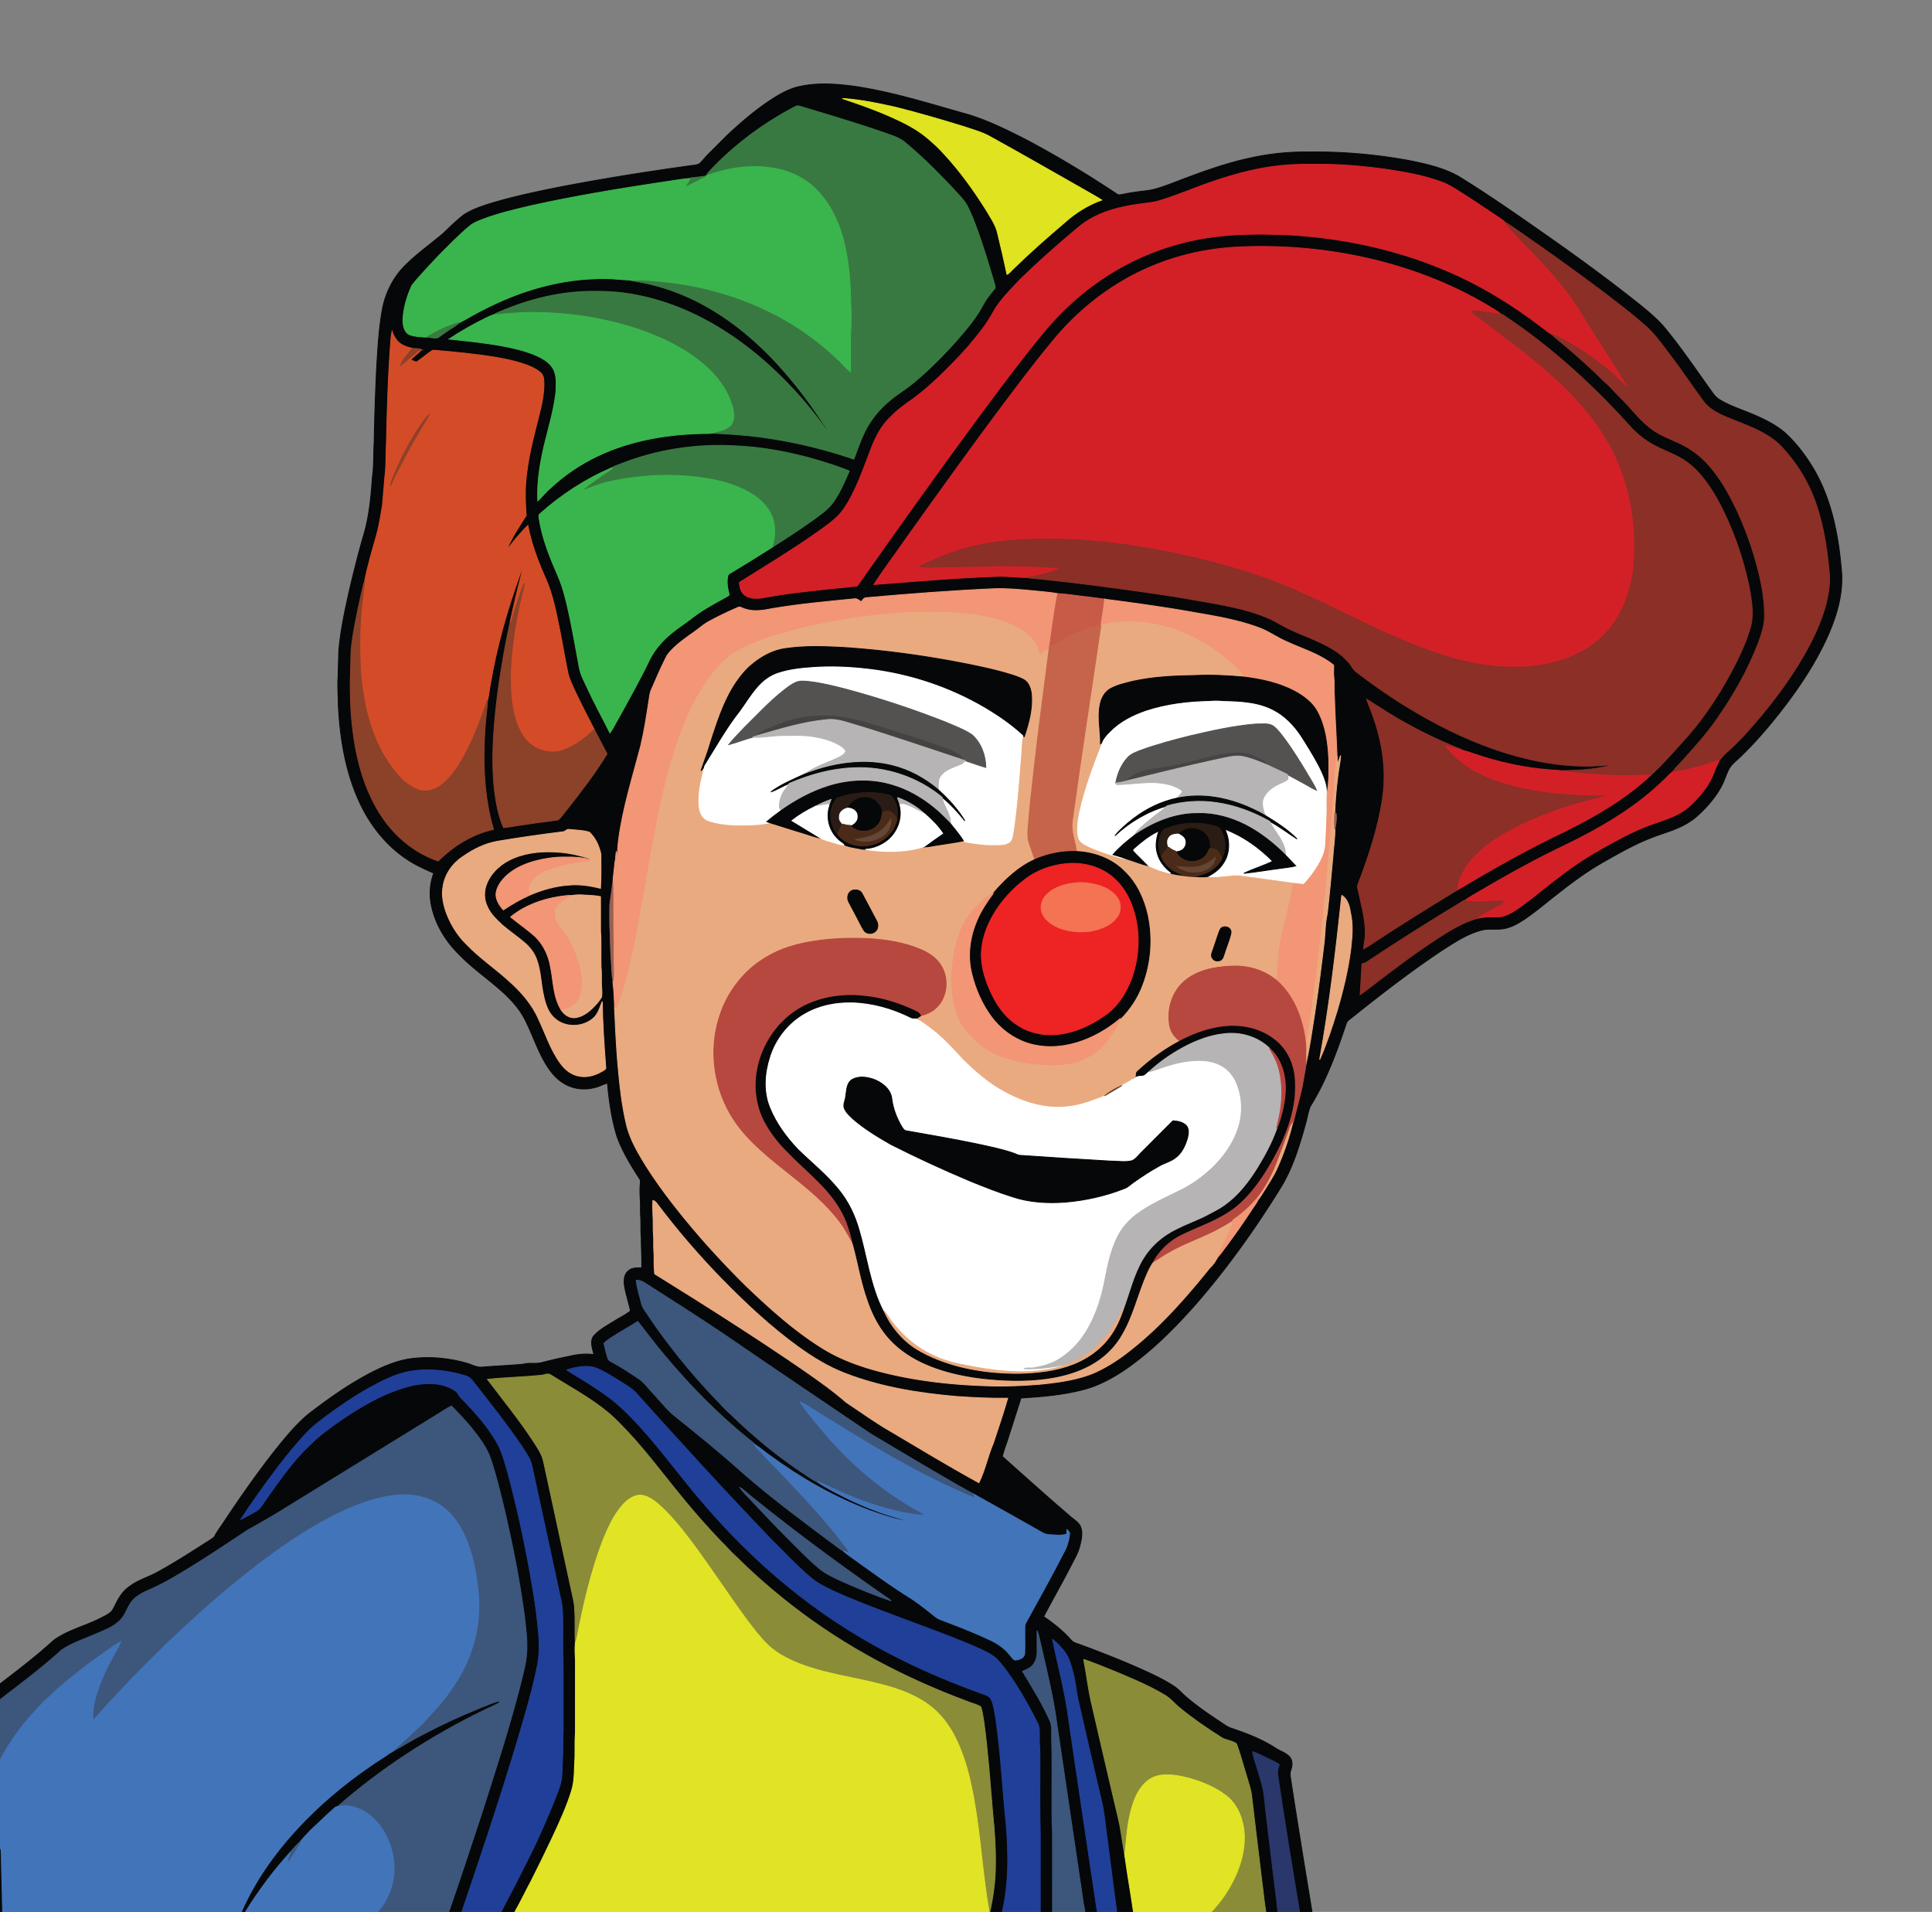 <svg xmlns="http://www.w3.org/2000/svg" version="1.1" id="Layer_1" x="0" y="0" viewBox="0 0 2199 2176" xml:space="preserve"><rect x="0" y="0" width="2199" height="2176" fill="#808080" stroke="none"/><style>.st0{fill:#050708;stroke:#050708}.st2{fill:#387941;stroke:#387941}.st3{fill:#d32027;stroke:#d32027}.st4{fill:#3ab54d;stroke:#3ab54d}.st5{fill:#387a41;stroke:#387a41}.st6{fill:#8b2f27;stroke:#8b2f27}.st8{fill:#8d4129;stroke:#8d4129}.st9{fill:#8c4129;stroke:#8c4129}.st10{fill:#f29676;stroke:#f29676}.st12{fill:#eaaa7f;stroke:#eaaa7f}.st14{fill:#fff;stroke:#fff}.st15{fill:#545251;stroke:#545251}.st17{fill:#b6b4b4;stroke:#b6b4b4}.st20{fill:#4b2b18;stroke:#4b2b18}.st21{fill:#9a6153;stroke:#9a6153}.st24{fill:#644635;stroke:#644635}.st28{fill:#b6483f;stroke:#b6483f}.st31{fill:#3d567b;stroke:#3d567b}.st32{fill:#203f98;stroke:#203f98}.st33{fill:#8a8c38;stroke:#8a8c38}.st34{fill:#4274ba;stroke:#4274ba}.st35{fill:#e1e425;stroke:#e1e425}</style><path class="st0" d="M909.47 98.6c20.54-4.73 41.86-3.2 62.57-.45 44.22 6.47 86.86 20.21 129.78 32.16 23.06 7.08 44.76 17.78 66.17 28.73 35.46 18.77 69.81 39.58 103.22 61.77 2.21 1.81 5.07.57 7.57.23 8.9-1.94 17.96-2.95 26.99-4.11 9.41-1.15 18.29-4.68 27.16-7.84 29.47-11.28 59.09-22.64 90.03-29.23 22.29-5.05 45.2-7.22 68.04-6.86 37.71-.54 75.45 2.91 112.55 9.64 21.27 4.35 43.2 9.1 61.61 21.21 32.22 20.07 63.35 41.83 94.43 63.6 31.48 22 62.51 44.62 92.81 68.21 14.03 11.16 28.53 21.97 40.62 35.3 18.65 22.32 35.05 46.38 51.9 70.06 3.69 4.91 6.81 10.57 12.27 13.8 11.47 7.05 24.42 11.11 36.79 16.28 13.7 5.79 27.43 12.3 38.61 22.31 12.92 12.02 23.54 26.35 32.45 41.54 19.47 33.87 27.28 73 30.65 111.53 3.13 26.31-4.42 52.55-14.87 76.45-15.8 35.38-38.15 67.42-62.49 97.41-11.09 13.5-22.63 26.65-35.19 38.8-5.1 5.56-11.92 9.68-15.47 16.54-3.03 5.91-4.71 12.41-7.86 18.27-4.35 8.53-10.19 16.21-16.52 23.36-6 6.34-12.12 12.72-19.49 17.49-14.27 9.69-31.41 13.27-47.13 19.84-17.98 7.2-34.79 16.92-51.63 26.41-18.57 10.54-35.79 23.24-52.52 36.47-11.85 9.13-23.22 18.93-35.51 27.48-7.01 4.68-14.32 9.29-22.6 11.32-9.39 2.63-19.33-.22-28.72 2.51-16.86 4.5-31.42 14.59-45.95 23.86-34.45 23.1-67.32 48.44-99.68 74.35-2.66 2.33-6.26 4.04-7.63 7.49-10.89 32.7-22.81 65.49-41.14 94.86-2.65 6.84-3.62 14.21-5.73 21.23-6.54 23.37-13.74 46.9-25.98 68.01-29.26 47.61-61.64 93.42-98.38 135.58-24.23 27.4-50.27 53.62-80.47 74.49-14.73 9.91-30.65 18.55-47.96 22.96-23.07 6.04-46.94 7.99-70.66 9.44-4.58 14.15-8.99 28.36-13.63 42.49-2.32 8.11-5.74 15.89-7.6 24.13 25.65 22.81 51.14 45.83 77.24 68.13 4.16 3.78 9.76 6.56 11.87 12.1 2.77 7.15.72 14.92-1.09 22.05-1.97 7.87-6.32 14.8-9.9 22-10.02 19.49-20.96 38.5-31.11 57.93 11.12 7.73 21.9 16.09 30.86 26.31 2.56 3.35 6.84 4.18 10.58 5.59 22.61 8.28 45.01 17.14 67.06 26.82 13.32 5.99 26.7 12.04 39 19.97 4.64 2.89 8.36 6.93 12.31 10.66 12.13 10.8 25.5 20.1 39.04 29.03 4.72 2.99 9.1 6.71 14.44 8.63 17.93 5.9 35.75 12.85 51.59 23.28 5.13 3.13 11.31 4.94 15.32 9.67 3.36 4.07 2.81 9.83 1.21 14.53-1.8 4.44-.29 9.19.28 13.73 7.59 49.34 15.68 98.59 23.75 147.85h-14.16c-8.59-51.5-17.06-103.03-24.73-154.68-.95-4.44.18-8.9 1.59-13.09-4.38-2.9-9.13-5.15-13.89-7.29-5.48-2.44-10.69-5.49-16.42-7.28.82 6.44 3.44 12.44 5.12 18.68 2.94 10.48 6.91 20.78 8.02 31.68 3.13 29.99 7.1 59.89 10.57 89.84 1.66 14.04 3.75 28.04 4.98 42.14h-13.62c-1.93-10.54-2.72-21.25-4.17-31.86-3.92-32.01-7.8-64.03-11.54-96.07-.77-10.86-4.72-21.1-7.71-31.46-3.33-10.67-6.08-21.57-10.03-32.01-5.21-3.73-12.24-3.75-17.58-7.37-16.16-10.22-32.02-21.02-46.77-33.22-6.11-4.85-10.96-11.2-17.83-15.08-17.46-10.36-36.25-18.19-54.93-26.05-12.23-4.82-24.31-10.06-36.78-14.23 3.47 17.46 5.21 35.24 9.54 52.53 8.52 37.36 17.3 74.67 26.02 111.99 2.38 10.67 5.43 21.22 6.92 32.09 1.39 8.71 2.61 17.46 4.31 26.13 2.92 21.59 6.77 43.05 9.92 64.61h-19.09c-4.06-29.4-7.56-58.89-11.52-88.31-1.95-13.33-2.8-26.87-6.28-39.92-8.76-36.74-17.16-73.56-25.61-110.37-2.95-11.89-3.38-24.27-6.93-36.02-2.1-7.12-3.94-14.57-8.42-20.64-4.12-5.51-8.83-10.63-14.29-14.82 6.27 30.76 14.69 61.16 18.55 92.39 10.79 72.56 21.35 145.16 32.33 217.69h-14.04c-2.56-12.58-3.85-25.39-5.93-38.05-8.52-57.79-17.14-115.56-25.64-173.35-4.33-33.99-12.92-67.2-20.45-100.57-.67-2.76-1.51-5.45-2.44-8.11-.12 8.36.14 16.73.01 25.09-.09 6.06-2.3 12.43-7.16 16.3-2.86 2.11-6.17 3.48-9.37 4.97 10.95 18.24 22.34 36.35 31.04 55.83 3.07 6.88 1.86 14.58 2.08 21.88.76 20.33.27 40.67.4 61.01.15 14.32-.42 28.66.57 42.96.08 30.68 0 61.36.03 92.04h-14c.01-29-.02-58 .02-87-.84-29.66-.28-59.34-.41-89 .25-7.69-.81-15.33-.61-23 .01-5.13.62-10.56-1.84-15.26-7.49-15.43-15.9-30.42-25.11-44.89-5.94-9.19-12.18-18.25-19.45-26.45-6.83-7.87-16.92-11.47-26.06-15.86-35.78-15.41-72.69-27.97-109.01-42.01-17.89-6.88-35.82-13.73-53.21-21.83-9.21-4.41-18.52-8.98-26.28-15.74-15.83-13.44-29.8-28.87-44.68-43.32-51.31-53.42-101.24-108.16-150.75-163.25-5.97-7.65-14.71-12.17-22.67-17.38-7.47-4.61-14.98-9.24-22.96-12.94-11.44-5.18-24.5-2.56-35.95 1.16 15.79 10.05 32.21 19.2 47.16 30.54 12.7 9.13 23.58 20.44 34.27 31.78 27.86 30.38 51.66 64.18 78.94 95.06 46.57 53.44 100.16 101.06 160.45 138.53 48.89 30.67 101.72 54.69 156.07 73.92 2.78.93 5.33 2.78 6.46 5.59 3.01 6.66 3.63 14.06 4.97 21.18 5.91 40.35 7.75 81.14 11.98 121.67 2.61 32.81 3.03 66.25-4.48 98.5h-14.25c4.11-18.37 6.55-37.16 6.41-56 .2-18.37-1.1-36.72-3.01-54.98-3.02-34.74-5.31-69.57-10.02-104.13-1.09-6.12-1.59-12.42-3.68-18.28-4.76-3.01-10.48-4.05-15.62-6.25-70.7-26.28-138.34-61.67-198.05-107.96-22.61-17.53-44.3-36.27-64.55-56.48-6.29-5.38-11.41-11.92-17.46-17.55-14.99-15.73-29.44-31.99-43.19-48.82-23.62-28.64-45.56-58.82-71.79-85.19-22.35-23.49-51.56-38.37-78.7-55.42-3.46-2.5-7.62.25-11.37.4-20.2 1.98-40.54 2.4-60.71 4.55 17.43 23.04 35.75 45.47 51.65 69.65 4.83 7.48 10.21 14.99 12.18 23.84 10.33 48 20.78 95.98 31.14 143.98 1.62 8.18 4.19 16.24 4.31 24.64.95 12.76-.04 25.56.69 38.33-.56 6.55-.23 13.11.16 19.67-.01 27.34.06 54.69-.03 82.04-.8 9.29-.3 18.62-.53 27.93-.93 12.83.04 26.02-3.91 38.44-5.74 18.6-14.03 36.27-22.22 53.89-7.67 16.22-15.52 32.36-23.65 48.37-6.34 11.7-11.96 23.79-18.61 35.33h-15.68c5.92-11.87 12.38-23.47 18.31-35.33 7.56-15.39 15.7-30.49 22.78-46.12 8.91-19.75 17.82-39.54 25.13-59.95 4.26-11.11 2.85-23.18 3.86-34.78.32-10.28-.02-20.56.56-30.83-.15-31 .39-62.01-.43-92.99-.16-14.66.49-29.35-.46-43.99-.32-6.72-2.22-13.19-3.55-19.73-10.38-47.95-20.81-95.89-31.11-143.85-1.64-8.15-6.83-14.88-11.13-21.78-17.8-26.2-37.52-51.01-57.1-75.87-1.9-2.62-4.79-4.2-7.85-5.04-20.46-6.29-42.43-8.54-63.6-4.81-16.68 3.15-31.8 11.3-46.57 19.29-16.96 9.62-33.08 20.65-48.73 32.27-7.15 5.44-14.44 10.79-20.62 17.36-12.31 12.79-23.42 26.68-34.21 40.76-14.39 19.11-28.45 38.51-41.47 58.58 5.63-2.53 10.88-5.81 16.31-8.72 2.52-1.34 4.86-3.08 6.47-5.47 11.35-16.24 22.56-32.62 35.06-48.01 8.09-10.16 17.3-19.36 26.75-28.23 11.81-10.42 24.73-19.48 37.84-28.16 17.7-11.46 36.24-21.94 56.22-28.91 14.03-4.94 29.08-8.34 44-6.49 7.57.85 14.94 3.45 21.31 7.65 1.98 1.19 3.07 3.28 4.27 5.18 1.7 2.73 4.19 4.84 6.42 7.14 13.11 13.73 25.78 28.12 35.5 44.5 7.35 12.16 10.63 26.13 14.53 39.65 11.58 43.76 20.92 88.12 28.21 132.79 2.4 14.62 4.39 29.32 5.72 44.08 1.32 12.52 1.47 25.26-.77 37.68-3.62 19.23-8.82 38.12-14.12 56.95-21.79 75.76-46.91 150.52-72.17 225.18h-15c13.07-37.3 25.33-74.88 37.71-112.42 15.67-48.98 31.57-97.95 44.29-147.8 2.86-11.78 6.18-23.57 6.8-35.73.82-13.43-1.03-26.81-2.55-40.12-5.43-41.36-13.7-82.29-23.1-122.91-4.57-18.47-8.89-37.04-14.9-55.11-4.43-14.04-13.62-25.85-22.68-37.18-7.03-8.59-14.73-16.6-22.45-24.55-6.85 3.53-13.12 8.04-19.76 11.94-54.05 33.27-108.06 66.62-162.12 99.88-16.23 10.34-32.86 20-49.73 29.27-28.41 18.75-56.64 37.86-86.14 54.89-8.85 5.06-17.94 9.74-27.32 13.73-6.75 3.09-13.65 6.6-18.48 12.4-5.45 6.59-7.25 15.51-13.37 21.63-8.01 8.3-19.3 11.95-29.6 16.5-12.56 5.52-25.97 9.65-37.28 17.62-22.19 20.2-46.26 38.19-70.04 56.46v-17.89c20.79-15.96 41.69-31.87 61.03-49.59 15.71-11.51 35.09-16.03 52.32-24.67 4.9-2.58 10.31-4.73 14.15-8.85 3.15-4.98 5.27-10.56 8.5-15.5 3.19-5.31 7.59-9.83 12.75-13.25 9.37-6.69 20.6-9.86 30.58-15.44 18.53-10.13 36.35-21.49 54.11-32.89 3.53-2.44 7.51-4.32 10.6-7.33 3.59-7.15 8.71-13.34 12.96-20.09 17.33-26.08 35.39-51.7 54.63-76.41 10.72-13.5 21.65-26.92 34.31-38.66 6.33-5.76 13.41-10.6 20.2-15.79 17.9-13.17 36.47-25.51 56.19-35.8 15.06-7.6 30.93-14.46 47.86-16.23 20.27-2.27 40.97-.24 60.58 5.29 6.07 1.53 11.72 5.38 18.24 4.57 15.58-1.23 31.21-1.88 46.77-3.32 6.87-1.97 14.08.04 20.96-1.82 10.49-2.7 21.05-5.15 31.7-7.23 9-2.22 18.36-3.08 27.59-1.84-1.54-6.59-4.6-14.25-.76-20.55 6.16-7.4 14.86-12 22.93-16.99 6.42-4.14 13.44-7.36 19.42-12.15-2.02-9.77-5.34-19.25-6.9-29.11-.71-5.58-.44-12.16 4.12-16.14 4.03-4.12 10.19-3.96 15.51-3.66.59-11.41-.6-22.8-.4-34.2-.68-7.63-.32-15.28-.65-22.9-.54-6.33-.11-12.68-.44-19.01-.42-6.31-.69-12.67-.19-18.98.09-2.05.95-4.32-.51-6.09-9.86-15.31-19.58-30.97-25.81-48.16-6.11-19.77-9.09-40.4-10.91-60.96-4.78.91-8.93 3.68-13.67 4.74-11.47 3.24-24.27 2.17-34.68-3.79-8.81-4.82-15.5-12.66-20.77-21.05-10.44-16.58-16.13-35.52-25.11-52.83-6.44-12.61-16.29-23.03-26.76-32.38-15.71-14-33.22-25.95-47.83-41.17-15.16-14.82-26.73-33.67-31.33-54.48-2.89-12.63-2.09-26.01 2.45-38.16-9.87-4.38-19.84-8.68-28.88-14.65-24.3-15.53-42.88-38.87-55.13-64.78-16.47-35.03-22.84-73.89-24.66-112.29.03-10.66-1.16-21.32-.22-31.97.14-9.91.54-19.82.77-29.73 2.39-26.26 8.31-52.02 14.23-77.67 4.49-18.23 8.96-36.48 14.33-54.47 6.22-21.24 8.14-43.41 9.72-65.38 1.92-13.18 1.15-26.53 2.01-39.78.42-27.63 1.43-55.25 2.71-82.86 1.33-22.49 2.48-45.08 6.44-67.31 3.34-18.29 11.65-35.74 24.61-49.18 13.54-13.93 29.53-25.12 44.34-37.62 7.73-7.27 15.24-14.85 23.66-21.35 10.01-6.65 21.64-10.28 33.03-13.82 23.36-6.94 47.22-12.06 71.09-16.91 50.41-9.9 101.16-17.95 152.03-25.08 3.9-.68 8.05-.62 11.76-2.12 4.01-3.38 7.05-7.74 10.79-11.4 7-7 13.99-14.01 21-21 14.68-13.79 29.96-27.03 46.63-38.37 10.96-7.34 22.44-14.47 35.47-17.4m49.34 13.5c18.64 6.27 37.25 12.76 55.23 20.8 14.28 6.36 28.51 13.37 40.62 23.42 7.22 6.07 14.25 12.42 20.48 19.53 17.8 19.27 33.15 40.69 47.11 62.87 4.99 8.63 11.14 16.93 13.28 26.86 3.79 15.5 7.38 31.06 10.67 46.68 2.85-1.32 4.66-4.06 6.93-6.13 18.72-18.34 38.42-35.67 58.39-52.64 12.37-11.19 26.71-20.22 42.47-25.82-4.81-3.17-9.91-5.84-14.86-8.75-37.47-21.22-74.74-42.79-112.47-63.55-9.04-5.05-19.12-7.65-28.84-11.01-25.78-7.99-51.71-15.52-77.88-22.13-20.14-4.54-40.49-8.79-61.13-10.13m-56.82 10.87c-35.13 18.85-67.58 43.02-94.73 72.28-1.41 1.4-2.58 3.02-3.31 4.88l-.66.28c-5.47.73-10.92 1.56-16.42 1.94l-.22.54c-11.2.94-22.27 3.12-33.41 4.59-49.65 7.54-99.25 15.68-148.29 26.56-18.71 4.38-37.52 8.73-55.52 15.58-4.79 1.95-9.76 3.73-13.92 6.9-13.14 10.78-24.86 23.13-36.86 35.12-10.06 10.94-20.56 21.54-29.78 33.18-5.67 12.28-9.61 25.62-10.23 39.19.06 6.35 1.32 14.49 8.06 17.13 6.1 2.03 12.68 2.28 19.06 2.59 3.95.28 7.92 1.26 11.89.95 3.95-2.26 7.44-5.25 11.26-7.71 4.68-3.4 9.95-5.98 14.27-9.88 8.92-4.62 17.42-10.06 26.49-14.43 39.21-20.28 82.49-33.88 126.82-35.34 13.81-1.21 27.6.84 41.36 1.54 1.84.8 3.81 1.15 5.8 1.42 30.22 4.82 59.27 15.93 85.56 31.51 24.99 14.79 47.55 33.45 67.84 54.16 21.92 22.77 41.49 47.78 58.73 74.27 2.52 3.97 5.63 7.62 7.43 12.03-3.45-3.47-5.92-7.72-8.92-11.55-17.43-23.57-37.33-45.28-58.99-65.02-24.76-22.42-52.3-41.91-82.31-56.68-35.37-17.23-74.48-27.75-113.99-27.4-36.87-.68-73.5 7.88-107.39 22.05-3.3 1.37-6.75 2.5-9.62 4.68-2.7.55-5.16 1.87-7.64 3.01-14.93 7.26-29.45 15.42-43.29 24.58 19.78 2.15 39.63 4.04 59.23 7.59 14.12 2.6 28.28 5.81 41.43 11.71 7.77 3.68 15.8 8.67 19.15 17.01 3.04 7.88 2.22 16.57 1.79 24.83-2.71 23.54-10.52 46.06-15.29 69.19-3.66 17.68-6.17 35.74-5.27 53.83 4.91-4.42 8.76-9.88 13.89-14.09 15.98-15.01 34.31-27.53 54.12-36.92 39.41-18.77 83.51-25.66 126.87-25.71.68-.09 2.03-.26 2.71-.35 20.12.95 40.28 2.17 60.24 5.07 34.64 4.89 68.8 13.12 101.88 24.5 4.2-10.93 7.93-22.09 13.2-32.57a106.2 106.2 0 0126.24-32.76c9.05-8.13 19.72-14.14 29.02-21.96 17.2-14.38 33.09-30.29 48-47.02 11.49-13.04 22.92-26.45 31.02-41.93 3.45-6.32 8.05-11.89 12.57-17.45 1.51-1.36.59-3.42.26-5.07-5.94-20.4-12.09-40.76-19.21-60.78-3.78-10.26-7.54-20.59-12.8-30.2-3.76-6.34-9.26-11.36-14.06-16.89-17.62-18.69-35.68-37.07-55.52-53.44-5.07-4.47-11.42-6.97-17.7-9.21-33.87-11.91-68.31-22.12-102.69-32.46-2.93-1.18-5.63.94-8.15 2.13m544.67 66.8c-23.3 3.49-46.09 9.78-68.29 17.58-19.72 6.71-38.83 15.16-58.81 21.1-8.3 2.59-17.05 2.8-25.56 4.27-19.23 2.81-38.63 7.59-55.31 17.92-6.2 3.63-11.62 8.37-17.11 12.97-16.21 13.73-32.23 27.7-47.7 42.27-5.65 5.68-11.83 10.82-17.16 16.83-8.39 8.99-17.05 17.88-23.74 28.25-3.82 6.77-7.64 13.55-12.23 19.84-12.15 16.6-25.78 32.1-40.38 46.57-12.7 13.03-26.14 25.38-40.72 36.28-9.36 6.48-18.69 13.15-26.54 21.46-10 9.51-16.36 22.03-21.35 34.73-5.77 14.84-10.95 29.94-17.6 44.43-5.3 11.41-11.14 22.86-19.62 32.27-6.71 6.72-14.5 12.23-22.18 17.76-29.44 20.79-60.25 39.52-90.81 58.57.43 5.5 1.77 11.7 6.75 14.92 7.17 4.59 16.19 3.42 24.12 1.85 23.29-4.46 46.93-6.68 70.48-9.35 10.92-1.24 21.91-1.84 32.8-3.36 46.18-65.71 92.82-131.11 140.52-195.75 22.98-30.89 45.98-61.81 70.47-91.53 24.02-29.47 53.27-54.75 86.29-73.66 33.44-19.18 70.7-31.66 108.95-36.46 26.53-3.47 53.39-3.44 80.09-2.47 68.36 3.2 136.48 18.39 198.63 47.35 33.49 15.52 64.75 35.51 94.07 57.87 4.06 2.8 7.61 6.43 12.1 8.59 4.53 5.29 10.6 8.94 15.71 13.65 15.28 12.98 30.2 26.43 44.43 40.57 6.89 5.75 12.39 12.89 18.92 19.03 12.37 12.28 22.63 26.98 37.46 36.56 7.69 5.17 16.38 8.47 24.78 12.26 14.13 6.09 27.02 15.21 37.09 26.88 12 13.66 21.19 29.53 29.19 45.78 10.05 20.44 18.03 41.87 24.18 63.79 5.51 20.07 10.04 40.68 9.84 61.6-.01 10.32-3.26 20.25-6.72 29.85-11.86 31.32-28.61 60.64-47.82 88-11 15.77-23.74 30.19-36.64 44.39-4.55 5.42-9.95 10.11-14.12 15.83-4.23 3.04-7.33 7.4-11.37 10.68-27.9 26.76-61.1 47.22-95.35 64.79-16.85 8.52-34.03 16.39-50.67 25.31-20.37 10.73-40.38 22.11-60.24 33.72-5.9 3.77-12.33 6.72-17.85 11.05-2.66.38-4.82 2.63-7.19 3.86-35.73 21.68-71.05 44.03-105.85 67.16-1.3.9-2.87 1.11-4.38 1.18-.69 11.77-1.36 23.54-2.09 35.32 13.73-9.84 26.84-20.54 40.5-30.49a831.481 831.481 0 0146.33-32.73c14.72-9.66 29.97-19.08 47.08-23.85 6.91-1.45 13.95-1.79 21-1.47 10.58.43 19.57-5.98 27.87-11.7 13.29-9.6 25.78-20.25 38.81-30.19 16.06-12.59 32.87-24.27 50.66-34.32 18-10.12 36.07-20.34 55.47-27.59 16.04-6.28 33.8-10.13 46.93-22.01 12.15-11.21 23.27-24.39 28.66-40.26 1.52-4.37 3.99-8.32 5.65-12.64 3.03-2.55 5.05-6.14 8.22-8.59 14.62-12.7 27.27-27.46 39.78-42.2 23.28-28.29 44.66-58.5 60.38-91.71 8.92-19.33 16.14-39.95 16.93-61.42.09-7.59-1.03-15.12-1.71-22.66-3.32-29.37-9.25-58.93-22.34-85.64-7.74-16.04-18.16-30.72-30.21-43.8-17.23-18.17-42.07-25.16-64.43-34.7-9.45-4.08-19.03-9.17-25.15-17.75-12.31-16.72-23.85-34-36.35-50.59-9.66-12.55-18.61-25.93-30.79-36.24-15.16-13.31-31.28-25.45-47.27-37.72-30.24-22.58-60.85-44.69-91.89-66.16-6.41-4.29-12.46-9.15-19.26-12.79-2.46-2.63-5.72-4.29-8.58-6.4-16-10.73-31.95-21.53-48.35-31.62-5.31-3.27-10.81-6.28-16.71-8.3-19.43-6.97-39.86-10.55-60.2-13.69-28.2-3.91-56.67-6.4-85.16-5.9-15.83-.34-31.67.56-47.34 2.77m-162.6 126.28c-33.56 18.55-63.2 43.95-87.29 73.74-11.1 13.3-21.63 27.06-32.25 40.74-46.41 60.9-91.03 123.14-135.48 185.48-11.39 16.48-23.53 32.45-34.43 49.26 46.77-3.5 93.51-7.72 140.4-9.28 11.58-.52 23.11 1.45 34.66 1.25.37.15 1.12.43 1.49.57 50.02 4.66 99.85 11.45 149.57 18.71 20.57 2.95 41 6.81 61.49 10.29 21.32 4.03 42.81 8.52 62.74 17.36 6.59 2.81 12.53 6.9 18.98 10.02 10.76 5.64 22.24 9.72 33.33 14.67 13.17 5.96 26.57 12.56 36.38 23.51 4.02 3.77 5.85 9.37 10.39 12.63 25.57 19.66 52.5 37.59 80.71 53.25 32.63 18.12 67.16 33.06 103.24 42.82 34.47 9.18 70.64 13.57 106.18 9.12-3.79 2.17-8.22 2.55-12.41 3.44-14.85 2.92-30.04 3.19-45.13 3.58-4.5-.82-9.1-.59-13.62-1.12-25.53-2.02-50.76-7.17-75.19-14.78-7.59-2.41-15.05-5.2-22.73-7.29-2.68-1.56-5.6-2.63-8.48-3.71-19.42-7.92-38.33-17.05-56.63-27.28-15.27-8.27-29.66-18.01-44.36-27.21.55 1.87 1.16 3.74 1.9 5.58 7.93 19.39 14.12 39.65 16.55 60.52 2.19 18.1 1.64 36.52-1.74 54.45-4.45 25.35-12.08 50.03-20.75 74.23-2.05 6.21-4.91 12.15-6.68 18.43 3.71 17.15 8.75 34.28 9.14 51.97.16 6.42-1.56 12.67-2 19.05 2.53-1.42 4.99-3 7.41-4.62 32.9-21.65 66.31-42.53 99.98-62.96 39.56-23.45 79.57-46.3 121.19-65.94 34.98-17.32 69.3-37.15 97.95-63.96 12.85-11.49 24.14-24.55 35.67-37.34 22.12-23.7 40.24-50.87 55.7-79.3 8.71-16.35 16.88-33.17 22.08-51.01 4.62-14.97 1.66-30.79-.92-45.85-7.23-35.33-19.48-69.73-36.77-101.4-8.87-15.16-18.96-30.2-33.14-40.89-11.5-8.81-25.57-13.02-38.19-19.81-9.3-4.93-17.68-11.46-25.13-18.85-42.35-47.5-89.6-90.95-142.46-126.55-2.29-1.34-4.25-3.67-6.98-3.99-3.59-3.26-7.96-5.41-11.98-8.03-45.44-27.56-95.9-46.37-147.82-57.33-46.82-9.9-94.95-13.5-142.72-10.91-42.49 2.49-84.57 14.08-121.85 34.74m-839.01 68.92c-3.28 39.9-4.31 79.92-5.24 119.91-.79 12.69-.02 25.47-1.81 38.1-.96 10.73-1.62 21.5-2.7 32.23-1.9 11.19-3.56 22.46-6.61 33.42-4.87 17.32-10.09 34.59-13.55 52.26-2.03 5.12-2.6 10.66-4.13 15.94-4.62 21.05-9.33 42.17-11.42 63.66-.43 13.16-.6 26.34-1.03 39.51.32 14.44.51 28.91 2.11 43.29 3.56 35.25 12.06 70.82 30.79 101.27 15.38 25.23 39.12 45.89 67.29 55.38 17.29-17.25 38.93-30.67 62.95-35.97-11.01-37.2-12.13-76.55-9.65-115 .61-10.79 2.38-21.47 2.91-32.24 1.58-5.74 1.9-11.72 3.11-17.54 7.21-43.27 19.35-85.61 34.32-126.8 1.01-2.9 1.91-5.86 3.53-8.5-5.37 21.53-10.98 43.02-15.42 64.78-5.25 23.74-9.3 47.76-12.86 71.82-5.26 39.25-9.07 79.11-4.86 118.65 1.83 14.59 4.43 29.35 10.43 42.87 9.31-1.11 18.53-2.88 27.84-4.09 11.35-1.84 22.83-2.94 34.17-4.79 4.25-3.38 6.96-8.31 10.55-12.35 15.94-20.24 31.76-40.72 45.12-62.79-4.71-9.37-9.8-18.54-14.59-27.86-5.57-10.64-10.96-21.37-16.3-32.13-4.74-9.81-9.9-19.53-13.14-29.96-3.75-17.28-6.41-34.78-9.99-52.09-4.04-19.86-7.85-40.02-16.31-58.57-8.45-19.1-15.87-38.77-19.77-59.35-4.58 4.35-8.59 9.24-12.83 13.92-3.93 4.23-6.85 9.3-11.01 13.32 5.68-13.65 13.95-26.05 21.91-38.42-1.04-15.98-1.67-32.16.62-48.09 2.28-19.71 7.14-38.98 12.02-58.18 3.91-15.92 8.73-32.09 7.34-48.67-.16-3.02-1.4-6-3.75-7.96-5.8-4.81-12.86-7.79-19.99-10.03-8.86-3-18.06-4.83-27.22-6.61-24.1-4.19-48.47-6.45-72.82-8.59-1.03.01-2.21-.36-3.13.25-6.2 4.03-11.69 9.06-17.85 13.16-2.3-.75-4.67-1.41-6.64-2.86 3.92-3.8 8.32-7.08 12.16-10.96l.97-.1c-3.44-1.82-7.47-1.42-11.22-1.71-4.03-.94-8.1-2.02-11.68-4.15-5.85-3.18-9.39-9.19-11.44-15.33-.65 2.61-.98 5.27-1.18 7.95m261.78 142.88c-3.99 1.52-8.07 2.89-11.76 5.06-29.39 12.68-56.5 30.53-80.39 51.8-2.19 1.53-1.02 4.32-.83 6.48 3.44 22.05 11.91 42.84 20.76 63.19 7.17 16.13 10.75 33.5 14.43 50.68 3.75 18.17 6.85 36.48 10.32 54.71 1.38 7.91 5.32 15.01 8.64 22.23 8.08 17.7 17.55 34.72 26.25 52.13 3.87-5.24 6.48-11.31 9.87-16.86 12.11-22.05 24.54-43.96 35.36-66.68 5.95-11.78 14.86-21.82 25.05-30.11 8.13-6.6 17.04-12.17 25.2-18.73 11.89-8.89 25.08-15.8 38.03-22.98.87-.65 2.66-1.26 2.04-2.68-1.73-6.7-3.03-13.77-1.39-20.62.1-1.35 1.17-2.18 2.24-2.81 16.23-9.77 32.36-19.71 48.32-29.92 15.81-9.96 31.45-20.22 46.68-31.06 8.54-6.32 17.68-12.39 23.65-21.4 7.21-10.61 12.28-22.48 17.36-34.2-12.8-5.26-26.06-9.35-39.32-13.25-29.91-8.55-60.74-14.31-91.86-15.46-43.67-2.31-87.92 4.44-128.65 20.48m279.44 152.43c-2.94-.11-4.42 2.68-6.03 4.66-2.46-1.63-4.95-4.07-8.15-3.36-30.85 3.06-61.78 5.8-92.36 10.98-10.64 2.11-22.04 4.18-32.54.32-2.52-.72-5.12-3-7.74-1.36-11.64 5.09-23.15 10.5-34.23 16.74-4.96 2.87-9.2 6.78-13.86 10.08-10.77 7.73-22.05 15.16-30.54 25.51-2.01 2.45-3.2 5.42-4.63 8.22-5.33 10.58-9.8 21.56-14.61 32.37-2.03 4.17-2.35 8.84-3.05 13.36-2.67 17.15-5.27 34.35-9.3 51.25-9.13 35.08-20.19 69.83-25.04 105.86-1.15 7.94-1.18 15.96-1.77 23.94-.85 3.7-.23 7.44.3 11.14-1.82-3.3-1.21-7.16-1.29-10.75l-1.25.41c-.88 8.89-2.26 17.74-2.62 26.68l-.41-.76c-.51 8.53-2.51 16.88-3.13 25.39.05 10.34-.37 20.71.49 31.04 0 13.71 1.05 27.4 1.75 41.09.56 4.03.08 8.28 1.52 12.14-.39 4.92.92 9.76 1 14.68.16 5.81.83 11.61.74 17.43.84 19.32 1.77 38.64 3.24 57.93 2.05 24.23 4.32 48.57 9.75 72.32 3.64 17.4 12.7 32.98 21.89 47.97 11.55 18.44 24.46 36 38.04 52.99 24.13 30.31 50.33 58.92 77.92 86.1 26.6 25.28 54.08 50.11 85.37 69.55 19.31 12.17 40.94 20.11 62.89 26.06 41.68 11.13 84.86 15.91 127.9 17.05 19.13.67 38.28-.4 57.37-1.84 20.39-2.11 41.06-4.76 60.2-12.47 11.89-5.1 23.03-11.82 33.51-19.39 38.22-28.05 69.84-63.86 99.42-100.63 3.73-3.37 6.46-7.62 8.84-12 4.15-4.31 7.28-9.46 11.01-14.12 8.94-12.14 17.63-24.47 25.94-37.06 2.93-4.89 6.84-9.28 9.18-14.46 2.72-3.19 4.74-6.87 7.01-10.37 5.05-8.32 10.65-16.38 14.6-25.32 7.44-16.49 13.4-33.7 17.63-51.27 1.42-1.66 1.39-4.03 2.05-6.02 2.96-12.96 7.01-25.66 9.41-38.74 1.18-7.42 2.86-14.79 3.76-22.22 4.15-19.39 7.04-39.04 10.09-58.63 3.78-25.18 7.08-50.43 10.08-75.71 1.79-12.35 1.26-24.94 4.03-37.16 2.5-21.26 4.38-42.59 6.35-63.89.72-10.82 2.44-21.62 2.42-32.46 1.07-5.83 2.18-11.88 1.32-17.78l-1.5-.03c.38-13.94 1.62-27.85 3.38-41.68.83-8.12 2.82-16.09 3.3-24.23-1.29 2.87-1.8 6.11-3.72 8.68-.24-2.62-.26-5.25-.39-7.87-.78-22.56-2.37-45.12-2.95-67.69-.85-7.65.21-15.36-.78-22.99-.46-4.27.04-8.57-.08-12.84-15.75-13-35.87-18.46-54.04-27.06-10.52-4.49-19.78-11.52-30.58-15.42-29.32-11.09-60.65-14.9-91.32-20.5-28.16-4.59-56.42-8.56-84.72-12.15-8.57-1.39-17.21-2.24-25.81-3.39-9.16-.97-18.27-2.65-27.48-2.93-10.23-1.88-20.68-2.39-31.01-3.56-13.99-1.24-28.03-2.6-42.08-2.01-48.3 2.13-96.53 5.93-144.69 10.18M640.71 946.72c-24.61 3.04-49.16 6.56-73.61 10.66-14.62 2.37-28.19 9.06-40.21 17.53-11.81 7.69-20.69 20.29-22.67 34.38-1.78 10.05.5 20.32 3.87 29.79 5.08 13.35 12.7 25.86 23.04 35.8 14.58 15.24 32.2 27.07 47.76 41.23 13.95 12.31 26.66 26.66 34.15 43.88 8.02 16.82 13.66 35.01 24.8 50.17 5.24 7.43 13.09 13.57 22.3 14.81 9.49 1.65 19.07-1.77 27-6.81 1.04-.77 2.78-1.48 2.36-3.1-1.94-25.03-3.68-50.12-4.01-75.22-2.56 6.09-4.2 12.83-8.84 17.81-11.75 11.64-32.47 12.73-44.98 1.68-7.57-6.32-10.77-16.07-12.79-25.38-3.39-14.07-3.09-28.92-8.35-42.54-2.53-6.82-7.01-12.74-12.41-17.55-8.54-7.51-18.11-13.75-26.66-21.26-6.4-6.07-13.13-12.24-16.7-20.5-4.19-8.3-4.22-18.36-.57-26.85 5.56-13.28 17.31-23.25 30.46-28.63 16.77-7.05 35.41-8.13 53.35-6.55 11.52.97 22.8 3.74 33.78 7.27-.15.23-.46.7-.61.94-8.5-2.32-17.39-2.95-26.17-2.78-13.25-.34-26.49 1.72-39.19 5.39-11.5 3.51-22.76 8.93-31.25 17.62-5.14 5.29-9.56 11.94-10.06 19.49.16 6.74 4.11 12.7 8.46 17.58 9.8-6.6 20.08-12.45 30.87-17.27 13.67-5.67 28.08-9.91 42.9-10.92 12.35-1.29 24.79.59 36.75 3.63.76-13.01.56-26.06.44-39.08-2.11-9.16-6.13-18.43-13.22-24.83-7.3-2.28-15.17-2.24-22.75-3.07-2.87-.69-4.48 2.63-7.24 2.68m60.81 22.14c-.43 3.27-.81 6.56-.95 9.87l1.34-.51c.79-3.11.22-6.3-.39-9.36m829.58 33.41c-1.61 2.94 3.31.21 0 0m-894.55 18.14c-19.9 3.15-39.68 10.34-55.35 23.26 9.02 7.38 18.67 13.98 27.41 21.71 9.57 9.06 15.61 21.43 17.89 34.33 3.49 16.67 2.96 34.89 12.31 49.77 3.28 5.16 8.87 9.15 15.19 8.86 7.48-.69 13.97-5.03 19.36-9.98 4.28-4.1 8.46-8.46 11.39-13.65.75-4.88-.01-9.83-.22-14.72-.17-6.67.31-13.36-.43-19.99-.44-13.33.44-26.7-.58-40.01-.05-13.16.03-26.32-.02-39.48-5.11-1.09-10.34-1.41-15.55-1.6-5.5-.42-11.11-.88-16.55.3-4.98-.34-9.93.58-14.85 1.2m890.64-1.46c-6.6 62.56-14.02 125.11-25.14 187.06 7.79-17.64 13.86-36.01 19.54-54.42 6.91-23.28 12.73-46.96 15.81-71.07 1.57-14.06 2.97-28.49-.42-42.4-1.01-7.23-3.33-14.97-9.79-19.17m-784.06 347.13c-.68 10.32.59 20.61.34 30.93-.12 5.67.81 11.31.54 16.99-.3 7.01.77 13.98.47 20.99-.21 4.96.35 9.88.65 14.83 57.78 35.84 115.23 72.27 171.27 110.8 15.95 11.23 31.97 22.44 46.63 35.33 16.64 11.06 32.84 22.85 50.18 32.82 33.51 19.83 66.8 40.05 100.95 58.76 7.11-14.34 10.07-30.28 16.39-44.92 5.62-17.01 11.46-33.96 16.38-51.17-19.57.23-39.11-.68-58.62-2.07-43.16-3.74-86.52-10.75-127.05-26.56-19.05-7.36-36.5-18.17-53.01-30.08-30.98-22.55-59.11-48.75-85.89-76.1-26.94-27.57-52.17-56.87-75.32-87.72-.98-1.34-2.53-2.02-3.91-2.83m-18.95 91.05c.76 8.88 3.79 17.33 5.83 25.96 1.15 5.92 5.61 10.29 8.59 15.31 21.86 32.5 46.73 62.93 73.53 91.47 6.63 6.36 12.36 13.6 19.39 19.56 26.8 26.25 56.01 50.11 87.48 70.57 3.54 2.15 6.77 5 10.77 6.3 11.53 7.86 24.19 13.91 36.63 20.19 18.5 8.83 37.68 16.29 57.43 21.81 4.05 1.35 8.41 1.76 12.29 3.63-15.94-1.92-31.17-7.51-46.28-12.72-40.57-15.25-78.53-36.96-113.45-62.52-6.16-4.12-11.56-9.29-17.91-13.09-1.28-2.37-3.85-3.58-5.82-5.24-35.65-28.81-67.89-61.66-97.17-96.88-10.3-12.13-19.73-24.96-29.55-37.46-7.41 4.64-14.96 9.07-22.49 13.52-5.48 3.63-11.48 6.7-16.08 11.47 1.4 5.74 2.68 11.52 4.59 17.13.55 2.27 2.9 3.13 4.71 4.23 10.47 5.55 20.34 12.14 30.18 18.72 6.58 4.35 10.98 11.06 16.41 16.65 7.3 7.7 13.88 16.11 21.64 23.36 27.91 22.32 55.73 44.79 82.24 68.78 31.22 27.07 64.37 51.79 97.46 76.52 5.14 3.43 9.64 7.87 15.14 10.72 1.73 1.67 3.62 3.16 5.59 4.56 24.15 17.27 48.01 35.04 73.3 50.63 9.04 6.21 17.65 13.02 26.18 19.9 3.34 2.73 7.61 3.79 11.54 5.37 17.19 6.53 34.32 13.26 50.95 21.12 8.63 4.15 16.77 9.66 22.52 17.46 2.1 1.93 3.61 6.22 7.12 5.1 3.99-.61 8.91-2.63 9.35-7.24.45-10.31-.01-20.65.16-30.96-.06-2.82 1.74-5.11 3.01-7.45 13.94-25.47 28.17-50.8 41.36-76.67 3.71-6.43 5.73-13.68 6.59-21 .22-2.24-1.62-3.7-3.04-5.06-.15 1.68-.18 3.39-.2 5.12-6.52 2.22-13.52.92-20.23.67-5.17-.11-9.31-3.48-13.67-5.78-23.88-13.36-47.62-26.99-71.58-40.2-6.29-3.5-12.67-6.84-18.89-10.45-33.13-19.07-65.99-38.6-98.77-58.24-54.64-37.01-109.42-73.83-163.83-111.2-30.68-20.83-62.04-40.65-93.27-60.65-2.89-1.92-6.23-3.25-9.75-3.02m117.59 235.55c3.88 5.53 8.97 10.05 13.44 15.1 14.96 15.71 29.72 31.61 45.16 46.85 10.5 10.5 20.85 21.18 32.28 30.69 7.02 5.77 15.36 9.57 23.51 13.44 19.06 8.48 38.37 16.51 58.11 23.25-3.04-2.82-6.65-4.9-10.01-7.28-49.81-34.76-98.73-70.85-146.02-108.98-5.61-4.22-10.51-9.37-16.47-13.07z"/><path d="M958.81 112.1c20.64 1.34 40.99 5.59 61.13 10.13 26.17 6.61 52.1 14.14 77.88 22.13 9.72 3.36 19.8 5.96 28.84 11.01 37.73 20.76 75 42.33 112.47 63.55 4.95 2.91 10.05 5.58 14.86 8.75-15.76 5.6-30.1 14.63-42.47 25.82-19.97 16.97-39.67 34.3-58.39 52.64-2.27 2.07-4.08 4.81-6.93 6.13-3.29-15.62-6.88-31.18-10.67-46.68-2.14-9.93-8.29-18.23-13.28-26.86-13.96-22.18-29.31-43.6-47.11-62.87-6.23-7.11-13.26-13.46-20.48-19.53-12.11-10.05-26.34-17.06-40.62-23.42-17.98-8.04-36.59-14.53-55.23-20.8z" fill="#e0e320" stroke="#e0e320"/><path class="st2" d="M901.99 122.97c2.52-1.19 5.22-3.31 8.15-2.13 34.38 10.34 68.82 20.55 102.69 32.46 6.28 2.24 12.63 4.74 17.7 9.21 19.84 16.37 37.9 34.75 55.52 53.44 4.8 5.53 10.3 10.55 14.06 16.89 5.26 9.61 9.02 19.94 12.8 30.2 7.12 20.02 13.27 40.38 19.21 60.78.33 1.65 1.25 3.71-.26 5.07-4.52 5.56-9.12 11.13-12.57 17.45-8.1 15.48-19.53 28.89-31.02 41.93-14.91 16.73-30.8 32.64-48 47.02-9.3 7.82-19.97 13.83-29.02 21.96a106.2 106.2 0 00-26.24 32.76c-5.27 10.48-9 21.64-13.2 32.57a549.567 549.567 0 00-101.88-24.5c-19.96-2.9-40.12-4.12-60.24-5.07 7.2-2.15 15.34-2.93 21.14-8.19 5.18-4.9 4.74-12.8 3.45-19.23-3.89-16.36-13.23-31.04-24.97-42.92-22.24-22.43-51.23-36.73-80.71-47.13-36.22-12.39-74.41-18.8-112.65-19.76-18.01-.9-36.03 1.05-53.96 2.55 2.87-2.18 6.32-3.31 9.62-4.68 33.89-14.17 70.52-22.73 107.39-22.05 39.51-.35 78.62 10.17 113.99 27.4 30.01 14.77 57.55 34.26 82.31 56.68 21.66 19.74 41.56 41.45 58.99 65.02 3 3.83 5.47 8.08 8.92 11.55-1.8-4.41-4.91-8.06-7.43-12.03-17.24-26.49-36.81-51.5-58.73-74.27-20.29-20.71-42.85-39.37-67.84-54.16-26.29-15.58-55.34-26.69-85.56-31.51-1.99-.27-3.96-.62-5.8-1.42 16.1-.8 32.17 1.16 48.14 2.93 37.86 5.11 75.1 15.75 109.39 32.73 28.53 13.94 54.93 32.27 77.89 54.22 5.03 4.65 9.37 10 14.63 14.41.33-14.05-.09-28.12.15-42.17.79-12.96.94-25.97.15-38.92-.52-26.94-3-54.18-11.46-79.9-5.11-14.11-11.59-27.98-21.43-39.45-12.18-15.71-30.42-26.1-49.72-30.26-27.21-5.93-55.77-2.02-81.64 7.68.73-1.86 1.9-3.48 3.31-4.88 27.15-29.26 59.6-53.43 94.73-72.28z"/><path class="st3" d="M1446.66 189.77c15.67-2.21 31.51-3.11 47.34-2.77 28.49-.5 56.96 1.99 85.16 5.9 20.34 3.14 40.77 6.72 60.2 13.69 5.9 2.02 11.4 5.03 16.71 8.3 16.4 10.09 32.35 20.89 48.35 31.62 2.86 2.11 6.12 3.77 8.58 6.4 5.02 7.22 11.66 13.06 17.35 19.73 19.77 20.28 39.77 40.5 56.56 63.4 8.41 11.2 15.24 23.46 22.77 35.25 11.39 18.28 23.09 36.36 34.49 54.63 3.46 5.71 7.49 11.11 10.17 17.26-5.12-4.03-9.32-9.03-14.05-13.47-15.38-14.33-32.63-26.52-50.62-37.33-7.44-4.17-14.72-8.77-22.85-11.51-4.49-2.16-8.04-5.79-12.1-8.59-29.32-22.36-60.58-42.35-94.07-57.87-62.15-28.96-130.27-44.15-198.63-47.35-26.7-.97-53.56-1-80.09 2.47-38.25 4.8-75.51 17.28-108.95 36.46-33.02 18.91-62.27 44.19-86.29 73.66-24.49 29.72-47.49 60.64-70.47 91.53-47.7 64.64-94.34 130.04-140.52 195.75-10.89 1.52-21.88 2.12-32.8 3.36-23.55 2.67-47.19 4.89-70.48 9.35-7.93 1.57-16.95 2.74-24.12-1.85-4.98-3.22-6.32-9.42-6.75-14.92 30.56-19.05 61.37-37.78 90.81-58.57 7.68-5.53 15.47-11.04 22.18-17.76 8.48-9.41 14.32-20.86 19.62-32.27 6.65-14.49 11.83-29.59 17.6-44.43 4.99-12.7 11.35-25.22 21.35-34.73 7.85-8.31 17.18-14.98 26.54-21.46 14.58-10.9 28.02-23.25 40.72-36.28 14.6-14.47 28.23-29.97 40.38-46.57 4.59-6.29 8.41-13.07 12.23-19.84 6.69-10.37 15.35-19.26 23.74-28.25 5.33-6.01 11.51-11.15 17.16-16.83 15.47-14.57 31.49-28.54 47.7-42.27 5.49-4.6 10.91-9.34 17.11-12.97 16.68-10.33 36.08-15.11 55.31-17.92 8.51-1.47 17.26-1.68 25.56-4.27 19.98-5.94 39.09-14.39 58.81-21.1 22.2-7.8 44.99-14.09 68.29-17.58z"/><path class="st4" d="M803.95 200.13c25.87-9.7 54.43-13.61 81.64-7.68 19.3 4.16 37.54 14.55 49.72 30.26 9.84 11.47 16.32 25.34 21.43 39.45 8.46 25.72 10.94 52.96 11.46 79.9.79 12.95.64 25.96-.15 38.92-.24 14.05.18 28.12-.15 42.17-5.26-4.41-9.6-9.76-14.63-14.41-22.96-21.95-49.36-40.28-77.89-54.22-34.29-16.98-71.53-27.62-109.39-32.73-15.97-1.77-32.04-3.73-48.14-2.93-13.76-.7-27.55-2.75-41.36-1.54-44.33 1.46-87.61 15.06-126.82 35.34-9.07 4.37-17.57 9.81-26.49 14.43-13.29 3.5-25.64 9.69-37.42 16.64-6.38-.31-12.96-.56-19.06-2.59-6.74-2.64-8-10.78-8.06-17.13.62-13.57 4.56-26.91 10.23-39.19 9.22-11.64 19.72-22.24 29.78-33.18 12-11.99 23.72-24.34 36.86-35.12 4.16-3.17 9.13-4.95 13.92-6.9 18-6.85 36.81-11.2 55.52-15.58 49.04-10.88 98.64-19.02 148.29-26.56 11.14-1.47 22.21-3.65 33.41-4.59-1.13 3.04-3.13 5.62-4.95 8.25 7.35-3.25 14.22-7.49 21.59-10.73l.66-.28z"/><path class="st5" d="M786.87 202.35c5.5-.38 10.95-1.21 16.42-1.94-7.37 3.24-14.24 7.48-21.59 10.73 1.82-2.63 3.82-5.21 4.95-8.25l.22-.54z"/><path class="st6" d="M1713 252.91c6.8 3.64 12.85 8.5 19.26 12.79 31.04 21.47 61.65 43.58 91.89 66.16 15.99 12.27 32.11 24.41 47.27 37.72 12.18 10.31 21.13 23.69 30.79 36.24 12.5 16.59 24.04 33.87 36.35 50.59 6.12 8.58 15.7 13.67 25.15 17.75 22.36 9.54 47.2 16.53 64.43 34.7 12.05 13.08 22.47 27.76 30.21 43.8 13.09 26.71 19.02 56.27 22.34 85.64.68 7.54 1.8 15.07 1.71 22.66-.79 21.47-8.01 42.09-16.93 61.42-15.72 33.21-37.1 63.42-60.38 91.71-12.51 14.74-25.16 29.5-39.78 42.2-3.17 2.45-5.19 6.04-8.22 8.59-17.54 6.27-35.47 11.7-53.97 14.18 4.17-5.72 9.57-10.41 14.12-15.83 12.9-14.2 25.64-28.62 36.64-44.39 19.21-27.36 35.96-56.68 47.82-88 3.46-9.6 6.71-19.53 6.72-29.85.2-20.92-4.33-41.53-9.84-61.6-6.15-21.92-14.13-43.35-24.18-63.79-8-16.25-17.19-32.12-29.19-45.78-10.07-11.67-22.96-20.79-37.09-26.88-8.4-3.79-17.09-7.09-24.78-12.26-14.83-9.58-25.09-24.28-37.46-36.56-6.53-6.14-12.03-13.28-18.92-19.03-14.23-14.14-29.15-27.59-44.43-40.57-5.11-4.71-11.18-8.36-15.71-13.65 8.13 2.74 15.41 7.34 22.85 11.51 17.99 10.81 35.24 23 50.62 37.33 4.73 4.44 8.93 9.44 14.05 13.47-2.68-6.15-6.71-11.55-10.17-17.26-11.4-18.27-23.1-36.35-34.49-54.63-7.53-11.79-14.36-24.05-22.77-35.25-16.79-22.9-36.79-43.12-56.56-63.4-5.69-6.67-12.33-12.51-17.35-19.73z"/><path class="st3" d="M1284.06 316.05c37.28-20.66 79.36-32.25 121.85-34.74 47.77-2.59 95.9 1.01 142.72 10.91 51.92 10.96 102.38 29.77 147.82 57.33 4.02 2.62 8.39 4.77 11.98 8.03-11.29-.46-22.3-4.26-33.7-3.49 5.22 5.29 11.61 9.17 17.41 13.77 30.39 23.03 61.12 45.87 88.57 72.43 24.08 23.33 45.21 50.22 59.08 80.9 17.33 37.87 23.06 80.4 19.99 121.73-1.78 19.13-7.02 38.01-15.9 55.08-7.13 12.9-16.52 24.7-28.3 33.65-16.07 12.75-35.67 20.48-55.7 24.34-35.24 6.98-71.78 2.76-106.13-6.77-39.89-11.37-77.64-28.89-114.79-47.08-34.05-16.2-67.78-33.38-103.51-45.67-40.73-13.98-82.64-24.43-125.03-31.91-23.11-3.79-46.27-7.46-69.65-9.13-22.51-2.16-45.14-1.9-67.73-1.7-36.77 1.15-74.08 6.95-107.68 22.54-6.23 2.98-13.11 4.7-18.81 8.73 14.46 1.04 28.97-.21 43.45-.04 11.65-.62 23.33.13 34.97-.85 27.42-.52 54.86.31 82.22 2.17-11.55 6.29-24.76 8.47-37.52 10.96-11.55.2-23.08-1.77-34.66-1.25-46.89 1.56-93.63 5.78-140.4 9.28 10.9-16.81 23.04-32.78 34.43-49.26 44.45-62.34 89.07-124.58 135.48-185.48 10.62-13.68 21.15-27.44 32.25-40.74 24.09-29.79 53.73-55.19 87.29-73.74z"/><path class="st6" d="M1674.73 354.09c11.4-.77 22.41 3.03 33.7 3.49 2.73.32 4.69 2.65 6.98 3.99 52.86 35.6 100.11 79.05 142.46 126.55 7.45 7.39 15.83 13.92 25.13 18.85 12.62 6.79 26.69 11 38.19 19.81 14.18 10.69 24.27 25.73 33.14 40.89 17.29 31.67 29.54 66.07 36.77 101.4 2.58 15.06 5.54 30.88.92 45.85-5.2 17.84-13.37 34.66-22.08 51.01-15.46 28.43-33.58 55.6-55.7 79.3-11.53 12.79-22.82 25.85-35.67 37.34-12.45-1.33-24.92 1.45-37.38.17-21.58-.77-43.27-1.75-64.56-5.53 15.09-.39 30.28-.66 45.13-3.58 4.19-.89 8.62-1.27 12.41-3.44-35.54 4.45-71.71.06-106.18-9.12-36.08-9.76-70.61-24.7-103.24-42.82-28.21-15.66-55.14-33.59-80.71-53.25-4.54-3.26-6.37-8.86-10.39-12.63-9.81-10.95-23.21-17.55-36.38-23.51-11.09-4.95-22.57-9.03-33.33-14.67-6.45-3.12-12.39-7.21-18.98-10.02-19.93-8.84-41.42-13.33-62.74-17.36-20.49-3.48-40.92-7.34-61.49-10.29-49.72-7.26-99.55-14.05-149.57-18.71-.37-.14-1.12-.42-1.49-.57 12.76-2.49 25.97-4.67 37.52-10.96-27.36-1.86-54.8-2.69-82.22-2.17-11.64.98-23.32.23-34.97.85-14.48-.17-28.99 1.08-43.45.04 5.7-4.03 12.58-5.75 18.81-8.73 33.6-15.59 70.91-21.39 107.68-22.54 22.59-.2 45.22-.46 67.73 1.7 23.38 1.67 46.54 5.34 69.65 9.13 42.39 7.48 84.3 17.93 125.03 31.91 35.73 12.29 69.46 29.47 103.51 45.67 37.15 18.19 74.9 35.71 114.79 47.08 34.35 9.53 70.89 13.75 106.13 6.77 20.03-3.86 39.63-11.59 55.7-24.34 11.78-8.95 21.17-20.75 28.3-33.65 8.88-17.07 14.12-35.95 15.9-55.08 3.07-41.33-2.66-83.86-19.99-121.73-13.87-30.68-35-57.57-59.08-80.9-27.45-26.56-58.18-49.4-88.57-72.43-5.8-4.6-12.19-8.48-17.41-13.77z"/><path class="st4" d="M561.99 358.33c17.93-1.5 35.95-3.45 53.96-2.55 38.24.96 76.43 7.37 112.65 19.76 29.48 10.4 58.47 24.7 80.71 47.13 11.74 11.88 21.08 26.56 24.97 42.92 1.29 6.43 1.73 14.33-3.45 19.23-5.8 5.26-13.94 6.04-21.14 8.19-.68.09-2.03.26-2.71.35-43.36.05-87.46 6.94-126.87 25.71-19.81 9.39-38.14 21.91-54.12 36.92-5.13 4.21-8.98 9.67-13.89 14.09-.9-18.09 1.61-36.15 5.27-53.83 4.77-23.13 12.58-45.65 15.29-69.19.43-8.26 1.25-16.95-1.79-24.83-3.35-8.34-11.38-13.33-19.15-17.01-13.15-5.9-27.31-9.11-41.43-11.71-19.6-3.55-39.45-5.44-59.23-7.59 13.84-9.16 28.36-17.32 43.29-24.58 2.48-1.14 4.94-2.46 7.64-3.01z"/><path class="st5" d="M485.76 383.73c11.78-6.95 24.13-13.14 37.42-16.64-4.32 3.9-9.59 6.48-14.27 9.88-3.82 2.46-7.31 5.45-11.26 7.71-3.97.31-7.94-.67-11.89-.95z"/><path d="M445.05 384.97c.2-2.68.53-5.34 1.18-7.95 2.05 6.14 5.59 12.15 11.44 15.33 3.58 2.13 7.65 3.21 11.68 4.15-4.83 6.38-10.94 12-13.74 19.69 7.12-5 13.03-11.48 19.97-16.71 1.11-.97 2.63-1.01 4.02-1.17-3.84 3.88-8.24 7.16-12.16 10.96 1.97 1.45 4.34 2.11 6.64 2.86 6.16-4.1 11.65-9.13 17.85-13.16.92-.61 2.1-.24 3.13-.25 24.35 2.14 48.72 4.4 72.82 8.59 9.16 1.78 18.36 3.61 27.22 6.61 7.13 2.24 14.19 5.22 19.99 10.03 2.35 1.96 3.59 4.94 3.75 7.96 1.39 16.58-3.43 32.75-7.34 48.67-4.88 19.2-9.74 38.47-12.02 58.18-2.29 15.93-1.66 32.11-.62 48.09-7.96 12.37-16.23 24.77-21.91 38.42 4.16-4.02 7.08-9.09 11.01-13.32 4.24-4.68 8.25-9.57 12.83-13.92 3.9 20.58 11.32 40.25 19.77 59.35 8.46 18.55 12.27 38.71 16.31 58.57 3.58 17.31 6.24 34.81 9.99 52.09 3.24 10.43 8.4 20.15 13.14 29.96 5.34 10.76 10.73 21.49 16.3 32.13-5.78 6.38-12.86 11.4-19.93 16.23-9.05 5.57-19.35 10.71-30.3 9.42-10.9-.78-21.41-6.05-28.22-14.64-8.88-11.11-12.79-25.26-14.95-39.08-3.71-25.98-1.6-52.34 1.93-78.21 2.06-14.66 4.89-29.21 8.31-43.6 1.35-5.45 3.06-10.81 3.83-16.37-1.34 2.43-2.55 4.93-3.45 7.56-3.7 11.11-7.49 22.2-10.54 33.52-.51 1.4-.63 3.45-2.48 3.71 4.44-21.76 10.05-43.25 15.42-64.78-1.62 2.64-2.52 5.6-3.53 8.5-14.97 41.19-27.11 83.53-34.32 126.8-1.21 5.82-1.53 11.8-3.11 17.54-8.92 25.34-18.22 50.85-32.51 73.74-5.68 8.99-12.47 17.49-21.05 23.87-7.44 5.34-17.47 7.88-26.22 4.37-14.79-5.64-24.89-18.68-33.56-31.31-20.69-31.03-28.63-68.62-31.42-105.3-1.03-25.02-1.1-50.18 1.84-75.09.82-8.73 2.12-17.41 3.1-26.12 3.46-17.67 8.68-34.94 13.55-52.26 3.05-10.96 4.71-22.23 6.61-33.42 1.08-10.73 1.74-21.5 2.7-32.23 1.79-12.63 1.02-25.41 1.81-38.1.93-39.99 1.96-80.01 5.24-119.91m33.36 99.42c-7.79 11.2-14.35 23.19-20.52 35.34-4.96 10.93-10.53 21.71-13.89 33.27 2.55-3.72 3.79-8.1 5.95-12.03 6.99-13.55 14.04-27.08 21.63-40.31 5.54-10 11.93-19.51 17.37-29.56-4.19 3.85-7.23 8.71-10.54 13.29z" fill="#d44c27" stroke="#d44c27"/><path class="st8" d="M469.35 396.5c3.75.29 7.78-.11 11.22 1.71l-.97.1c-1.39.16-2.91.2-4.02 1.17-6.94 5.23-12.85 11.71-19.97 16.71 2.8-7.69 8.91-13.31 13.74-19.69zM478.41 484.39c3.31-4.58 6.35-9.44 10.54-13.29-5.44 10.05-11.83 19.56-17.37 29.56-7.59 13.23-14.64 26.76-21.63 40.31-2.16 3.93-3.4 8.31-5.95 12.03 3.36-11.56 8.93-22.34 13.89-33.27 6.17-12.15 12.73-24.14 20.52-35.34z"/><path class="st2" d="M706.83 527.85c40.73-16.04 84.98-22.79 128.65-20.48 31.12 1.15 61.95 6.91 91.86 15.46 13.26 3.9 26.52 7.99 39.32 13.25-5.08 11.72-10.15 23.59-17.36 34.2-5.97 9.01-15.11 15.08-23.65 21.4-15.23 10.84-30.87 21.1-46.68 31.06 2.91-10.19 3.97-21.24.89-31.52-3.41-11.77-12.33-21.08-22.26-27.82-14.7-9.49-31.64-14.88-48.74-18.04-37.63-6.9-76.59-5.33-113.94 2.61-11.45 2.39-22.31 6.73-33.12 11.07 5.7-5.85 12.68-10.19 19.19-15.05 5.19-3.93 10.98-6.99 16.08-11.05-.5-.01-1.5-.02-2-.03 3.69-2.17 7.77-3.54 11.76-5.06z"/><path class="st4" d="M614.68 584.71c23.89-21.27 51-39.12 80.39-51.8.5.01 1.5.02 2 .03-5.1 4.06-10.89 7.12-16.08 11.05-6.51 4.86-13.49 9.2-19.19 15.05 10.81-4.34 21.67-8.68 33.12-11.07 37.35-7.94 76.31-9.51 113.94-2.61 17.1 3.16 34.04 8.55 48.74 18.04 9.93 6.74 18.85 16.05 22.26 27.82 3.08 10.28 2.02 21.33-.89 31.52-15.96 10.21-32.09 20.15-48.32 29.92-1.07.63-2.14 1.46-2.24 2.81-1.64 6.85-.34 13.92 1.39 20.62.62 1.42-1.17 2.03-2.04 2.68-12.95 7.18-26.14 14.09-38.03 22.98-8.16 6.56-17.07 12.13-25.2 18.73-10.19 8.29-19.1 18.33-25.05 30.11-10.82 22.72-23.25 44.63-35.36 66.68-3.39 5.55-6 11.62-9.87 16.86-8.7-17.41-18.17-34.43-26.25-52.13-3.32-7.22-7.26-14.32-8.64-22.23-3.47-18.23-6.57-36.54-10.32-54.71-3.68-17.18-7.26-34.55-14.43-50.68-8.85-20.35-17.32-41.14-20.76-63.19-.19-2.16-1.36-4.95.83-6.48z"/><path class="st9" d="M411.01 676.83c1.53-5.28 2.1-10.82 4.13-15.94-.98 8.71-2.28 17.39-3.1 26.12-2.94 24.91-2.87 50.07-1.84 75.09 2.79 36.68 10.73 74.27 31.42 105.3 8.67 12.63 18.77 25.67 33.56 31.31 8.75 3.51 18.78.97 26.22-4.37 8.58-6.38 15.37-14.88 21.05-23.87 14.29-22.89 23.59-48.4 32.51-73.74-.53 10.77-2.3 21.45-2.91 32.24-2.48 38.45-1.36 77.8 9.65 115-24.02 5.3-45.66 18.72-62.95 35.97-28.17-9.49-51.91-30.15-67.29-55.38-18.73-30.45-27.23-66.02-30.79-101.27-1.6-14.38-1.79-28.85-2.11-43.29.43-13.17.6-26.35 1.03-39.51 2.09-21.49 6.8-42.61 11.42-63.66zM593.52 671.44c.9-2.63 2.11-5.13 3.45-7.56-.77 5.56-2.48 10.92-3.83 16.37-3.42 14.39-6.25 28.94-8.31 43.6-3.53 25.87-5.64 52.23-1.93 78.21 2.16 13.82 6.07 27.97 14.95 39.08 6.81 8.59 17.32 13.86 28.22 14.64 10.95 1.29 21.25-3.85 30.3-9.42 7.07-4.83 14.15-9.85 19.93-16.23 4.79 9.32 9.88 18.49 14.59 27.86-13.36 22.07-29.18 42.55-45.12 62.79-3.59 4.04-6.3 8.97-10.55 12.35-11.34 1.85-22.82 2.95-34.17 4.79-9.31 1.21-18.53 2.98-27.84 4.09-6-13.52-8.6-28.28-10.43-42.87-4.21-39.54-.4-79.4 4.86-118.65 3.56-24.06 7.61-48.08 12.86-71.82 1.85-.26 1.97-2.31 2.48-3.71 3.05-11.32 6.84-22.41 10.54-33.52z"/><path class="st10" d="M986.27 680.28c48.16-4.25 96.39-8.05 144.69-10.18 14.05-.59 28.09.77 42.08 2.01 10.33 1.17 20.78 1.68 31.01 3.56-4.18 19.53-6.2 39.42-9.32 59.13-.22 1.28-.46 2.58-.64 3.88-3.69 1.72-7.08 3.99-10.36 6.39-2.76-5.52-4.18-11.76-8.23-16.56-8.27-10.49-20.78-16.58-33.12-20.93-19.12-6.5-39.31-8.89-59.36-10.38-15.34-.54-30.69-.25-46.03-.17-45.33 2.38-90.47 9.1-134.4 20.58-11.1 2.98-22.15 6.18-32.97 10.05-13.97 5.23-28.14 10.72-40.08 19.88-7.9 6.42-14.62 14.15-20.76 22.23-16.16 21.56-27.48 46.29-36.38 71.6-12.91 36.94-21.19 75.3-28.3 113.71-7.89 41.66-14.2 83.61-22.91 125.12-4.49 21.28-9.84 42.42-17.05 62.96-.61 1.47-1.31 2.92-2.01 4.37-.65-.04-1.96-.14-2.61-.19.09-5.82-.58-11.62-.74-17.43-.08-4.92-1.39-9.76-1-14.68 1.11-7.38.19-14.82.21-22.23-.05-11.01.22-22.03-.3-33.03-.22-17.88.09-35.77-.13-53.64.36-8.94 1.74-17.79 2.62-26.68l1.25-.41c.08 3.59-.53 7.45 1.29 10.75-.53-3.7-1.15-7.44-.3-11.14.59-7.98.62-16 1.77-23.94 4.85-36.03 15.91-70.78 25.04-105.86 4.03-16.9 6.63-34.1 9.3-51.25.7-4.52 1.02-9.19 3.05-13.36 4.81-10.81 9.28-21.79 14.61-32.37 1.43-2.8 2.62-5.77 4.63-8.22 8.49-10.35 19.77-17.78 30.54-25.51 4.66-3.3 8.9-7.21 13.86-10.08 11.08-6.24 22.59-11.65 34.23-16.74 2.62-1.64 5.22.64 7.74 1.36 10.5 3.86 21.9 1.79 32.54-.32 30.58-5.18 61.51-7.92 92.36-10.98 3.2-.71 5.69 1.73 8.15 3.36 1.61-1.98 3.09-4.77 6.03-4.66z"/><path d="M1204.05 675.67c9.21.28 18.32 1.96 27.48 2.93 8.6 1.15 17.24 2 25.81 3.39-1.05 9.96-2.61 19.86-4.34 29.72-11.13 1.69-21.55 6.13-31.88 10.4-9.22 3.84-17.29 9.79-26 14.57-.1-.47-.29-1.41-.39-1.88 3.12-19.71 5.14-39.6 9.32-59.13z" fill="#c85b48" stroke="#c85b48"/><path class="st10" d="M1257.34 681.99c28.3 3.59 56.56 7.56 84.72 12.15 30.67 5.6 62 9.41 91.32 20.5 10.8 3.9 20.06 10.93 30.58 15.42 18.17 8.6 38.29 14.06 54.04 27.06.12 4.27-.38 8.57.08 12.84.99 7.63-.07 15.34.78 22.99.58 22.57 2.17 45.13 2.95 67.69-1.93 8.71-1.74 17.65-2.52 26.48-6.82 96.88-15.49 193.74-30.42 289.74-.51 3.89-1.55 7.67-2.71 11.42-2-18.93-7.24-37.76-17.46-53.95-4.76-7.4-10.46-14.3-17.46-19.69.86-1.41 1.69-2.91 1.71-4.6.67-13.4 1.78-26.8 4.01-40.04 1.63-9.93 4.65-19.56 6.69-29.4 2.91-11.68 5.38-23.46 7.68-35.27 1.59-.18 3.2-.36 4.84-.48 2.43.28 4.88.53 7.34.79 5.9-6.26 11.1-13.18 15.65-20.47 4.35-7.37 8.3-15.37 8.67-24.07.63-12.36 1.32-24.72 1.59-37.1.13-7.54-.28-15.09.26-22.61 2.31-12.3 1.78-24.91 1.77-37.36-.92-18.49-3.32-37.6-12.32-54.08-5.33-10.1-14.82-17.07-24.55-22.57-18.04-9.87-38.44-14.29-58.68-16.78-3.44-5.58-8.67-9.67-13.15-14.36-29.19-26.84-66.9-45.21-106.71-48.15-14.41-.39-29.09-.54-43.04 3.62 1.73-9.86 3.29-19.76 4.34-29.72z"/><path class="st12" d="M1036.99 697.03c15.34-.08 30.69-.37 46.03.17 20.05 1.49 40.24 3.88 59.36 10.38 12.34 4.35 24.85 10.44 33.12 20.93 4.05 4.8 5.47 11.04 8.23 16.56 3.28-2.4 6.67-4.67 10.36-6.39-5.71 45.46-12.03 90.85-17.1 136.39-2.6 22.92-5.23 45.84-6.91 68.85-.31 5.19-.45 10.54 1.33 15.52 2.17 6.28 4.12 12.65 6.61 18.82-18.98 8.54-34.42 23.15-47.75 38.83-7.73 3.02-13.22 9.52-19.05 15.14-10.94 10.5-18.03 24.44-21.93 38.97-4.18 14.22-5.52 29.05-6.23 43.79.45 15.17 2.08 30.66 8.37 44.66 3 6.27 6.87 12.18 11.8 17.11 5.87 5.79 11.43 12.09 18.61 16.34 15.71 10.12 34.14 15.25 52.58 17.36 9.51.84 19.05 1.89 28.62 1.36 11.14-.62 22.55-2.09 32.59-7.29 8.84-4.62 17.26-10.55 23.24-18.65 6.03-8.25 12.95-16.36 15.93-26.31 10.9-10.97 19.65-24.09 25.03-38.62 9.51-24.93 11.68-52.63 6.16-78.74-4.04-18.58-12.28-36.75-26.1-50.1-14.23-14.66-34.56-22.04-54.71-22.99-1.36-11.33-6.23-22.31-4.84-33.89 10.18-74.61 21.86-149.01 32.66-223.52 13.95-4.16 28.63-4.01 43.04-3.62 39.81 2.94 77.52 21.31 106.71 48.15 4.48 4.69 9.71 8.78 13.15 14.36-18.55-1.71-37.23-2.67-55.85-1.75-23.6.33-47.38 1.45-70.5 6.54-8.71 2.18-17.69 4.07-25.62 8.45-6.68 3.73-10.46 11.05-11.79 18.37-2.91 14.65.65 29.46.5 44.2.59-.35 1.79-1.06 2.39-1.41-10.09 26.09-20.27 52.34-26.18 79.76-1.76 9.18-3.38 18.75-1.48 28.03 1.09 5.25 6.35 7.78 10.66 10.05 11.03 5.32 22.78 8.9 34.41 12.66 3.15 1.02 6.42 1.71 9.74 2 8.47 2.48 16.62 6.1 25.28 7.92 8.01 3.57 16.21 6.91 24.9 8.44 4.78 1.32 9.7 1.98 14.62 2.64 4.5.78 9.06 1.19 13.63 1.27 4.71.26 9.46.47 14.16-.17 11.79 1.24 23.47-1.96 35.23-1.77 22.06 2.92 44.11 6.01 66.17 9.02-1.64.12-3.25.3-4.84.48-2.3 11.81-4.77 23.59-7.68 35.27-2.04 9.84-5.06 19.47-6.69 29.4-2.23 13.24-3.34 26.64-4.01 40.04-.02 1.69-.85 3.19-1.71 4.6-14.01-11.29-32.42-15.97-50.2-14.99-18.93.77-39.11 4.72-53.65 17.73-13.83 12.31-19.35 32.15-16.02 50.1 1.23 7.24 5.89 13.27 11.78 17.43-17.5 9.11-33.53 20.9-48.03 34.24-1.99 1.53-1.96 4.15-1.74 6.42a47.17 47.17 0 00-3.35 2.39c-4.2 2.72-8.51 5.26-12.98 7.51-7.09 3-13.92 6.84-19.88 11.73-3.45 2.35-7.6 3.15-11.42 4.64-16.54 6.59-34.64 10.06-52.42 7.89-18.21-1.96-35.59-8.69-51.53-17.48-16.94-9.35-31.7-22.1-45.43-35.62-11.62-12.35-22.87-25.24-36.54-35.43-5.78-4.08-11.14-9.05-17.86-11.55 2.04-1.02 3.89-2.37 5.82-3.58 6.57-1.78 13.1-4.38 17.99-9.28 13.02-12.47 14.6-34.32 4.5-49.04-4.97-7.84-13.09-12.95-21.39-16.69-19.52-8.45-40.84-11.68-61.95-12.87-20.22-.69-40.55-.21-60.56 3.05-19.08 2.91-38.1 8.27-54.65 18.47-24.74 14.58-43.43 38.64-52.32 65.86-13.45 39.56-6.87 85.04 16.37 119.64 17 25.35 41.67 43.96 65.2 62.84 20.11 15.98 40.21 32.59 55.57 53.38 5.61 7.43 9.68 15.82 14.36 23.83 5.71 20.24 8.98 41.14 15.77 61.09 4.93 15.37 11.83 30.31 22.05 42.91 11.29 14.1 26.51 24.66 42.86 32.12 21.05 9.55 43.87 14.6 66.75 17.34 22.22 2.5 44.72 3.29 66.98.87 20.1-2.22 40.27-7.17 57.86-17.42 13.02-7.48 24.22-18.16 32.04-31 12.25-19.9 17.89-42.82 26.46-64.37 2.83-6.87 5.66-13.81 9.81-20.02 6.59-3.74 12.62-8.39 19.33-11.92 16.13-9.31 33.83-15.33 50.45-23.64 7.6-3.79 14.95-8.05 22.07-12.66.44 5.18-2.82 9.51-4.63 14.11-3.95 9.59-9.3 18.55-12.85 28.31-2.38 4.38-5.11 8.63-8.84 12-29.58 36.77-61.2 72.58-99.42 100.63-10.48 7.57-21.62 14.29-33.51 19.39-19.14 7.71-39.81 10.36-60.2 12.47-19.09 1.44-38.24 2.51-57.37 1.84-43.04-1.14-86.22-5.92-127.9-17.05-21.95-5.95-43.58-13.89-62.89-26.06-31.29-19.44-58.77-44.27-85.37-69.55-27.59-27.18-53.79-55.79-77.92-86.1-13.58-16.99-26.49-34.55-38.04-52.99-9.19-14.99-18.25-30.57-21.89-47.97-5.43-23.75-7.7-48.09-9.75-72.32-1.47-19.29-2.4-38.61-3.24-57.93.65.05 1.96.15 2.61.19.7-1.45 1.4-2.9 2.01-4.37 7.21-20.54 12.56-41.68 17.05-62.96 8.71-41.51 15.02-83.46 22.91-125.12 7.11-38.41 15.39-76.77 28.3-113.71 8.9-25.31 20.22-50.04 36.38-71.6 6.14-8.08 12.86-15.81 20.76-22.23 11.94-9.16 26.11-14.65 40.08-19.88 10.82-3.87 21.87-7.07 32.97-10.05 43.93-11.48 89.07-18.2 134.4-20.58m-142.67 41.14c-13.97 1.82-26.81 8.69-37.58 17.55-8.96 7.12-15.91 16.4-22 26-12.03 19.77-18.97 42.02-26.15 63.87-3.08 10.68-7.19 21.03-10.62 31.59 1.52-1.63 2.92-3.39 4.15-5.26-3.89 16.01-8.52 32.45-5.89 49.06 1.08 5.43 4.25 11.05 9.77 12.94 9.63 3.27 19.84 4.58 29.97 5.02 13.46.26 27.07.15 40.31-2.57 10.73 3.3 21.45 6.66 32.17 10.03 8.58 2.37 16.9 5.81 25.65 7.53 3.12 1.82 6.71 2.62 10.13 3.72 5.33 1.47 10.57 3.34 16.05 4.26l-.23-.96c4.52 2.71 9.87 3.22 14.94 4.27 3.3.53 6.57 1.32 9.93 1.53 14.35 2.33 29.06 2.89 43.56 1.61 8.02-1.01 16.18-2.13 23.76-5.1l-.77.7c5.46-.11 10.79-1.5 16.2-2.18 9.58-1.64 19.24-2.83 28.78-4.72l-.46-.95c1.25 2.15 3.9 2.22 6.08 2.67 9.25 1.41 18.54 2.87 27.93 2.66 6-.14 12.55.7 17.98-2.45 4.21-2.31 4.21-7.67 5.17-11.79 4.32-28.2 6.17-56.7 8.54-85.1.8-8.22.26-16.66 2.46-24.68.4.27 1.2.81 1.59 1.08 5.29-15.79 9.8-32.43 8.06-49.23-.79-6.16-3.24-13.02-9.11-16.02-6.78-3.46-14.16-5.51-21.44-7.6-10.37-3.01-20.92-5.32-31.46-7.62-48.77-10.18-98.2-17.33-147.9-20.86-23.15-1.3-46.53-2.38-69.57 1m75.97 275.17c-5.18 1.8-6.71 8.36-4.36 12.94 5.14 9.78 10.41 19.51 15.45 29.36 1.37 2.48 2.87 5.36 5.85 6.17 3.23 1.27 7.05.3 9.46-2.14 3.11-2.89 2.99-7.98 1.06-11.48-5.63-10.41-10.94-21-16.64-31.37-1.99-3.89-7.01-4.54-10.82-3.48m421.11 42.14c-2.23.77-2.99 3.15-3.75 5.14-2.83 7.59-5.08 15.39-7.9 22.99-.98 2.3-1.26 5.15.45 7.22 1.87 3.17 6.32 3.51 9.32 1.89 2.67-1.76 3.11-5.13 4.15-7.9 2.39-7.62 5.72-15.01 7.36-22.83 1.05-5.32-5.22-8.7-9.63-6.51z"/><path d="M1221.12 722.11c10.33-4.27 20.75-8.71 31.88-10.4-10.8 74.51-22.48 148.91-32.66 223.52-1.39 11.58 3.48 22.56 4.84 33.89-16.14-.51-32.36 2.68-47.16 9.14-2.49-6.17-4.44-12.54-6.61-18.82-1.78-4.98-1.64-10.33-1.33-15.52 1.68-23.01 4.31-45.93 6.91-68.85 5.07-45.54 11.39-90.93 17.1-136.39.18-1.3.42-2.6.64-3.88.1.47.29 1.41.39 1.88 8.71-4.78 16.78-10.73 26-14.57z" fill="#c5644b" stroke="#c5644b"/><path class="st0" d="M894.32 738.17c23.04-3.38 46.42-2.3 69.57-1 49.7 3.53 99.13 10.68 147.9 20.86 10.54 2.3 21.09 4.61 31.46 7.62 7.28 2.09 14.66 4.14 21.44 7.6 5.87 3 8.32 9.86 9.11 16.02 1.74 16.8-2.77 33.44-8.06 49.23-.39-.27-1.19-.81-1.59-1.08-13.09-12.12-27.86-22.28-43.16-31.39-40.18-23.65-85.34-38.69-131.62-44.24-21.33-2.53-42.89-3.62-64.33-2.02-13.07.85-26.23 2.31-38.74 6.36-10.03 3.11-18.62 9.86-25.15 17.96-6.79 8.07-12.22 17.14-18.44 25.63-15.38 19.47-27.43 41.24-40.59 62.2a39.832 39.832 0 01-4.15 5.26c3.43-10.56 7.54-20.91 10.62-31.59 7.18-21.85 14.12-44.1 26.15-63.87 6.09-9.6 13.04-18.88 22-26 10.77-8.86 23.61-15.73 37.58-17.55z"/><path class="st14" d="M925.04 759.77c21.44-1.6 43-.51 64.33 2.02 46.28 5.55 91.44 20.59 131.62 44.24 15.3 9.11 30.07 19.27 43.16 31.39-2.2 8.02-1.66 16.46-2.46 24.68-2.37 28.4-4.22 56.9-8.54 85.1-.96 4.12-.96 9.48-5.17 11.79-5.43 3.15-11.98 2.31-17.98 2.45-9.39.21-18.68-1.25-27.93-2.66-2.18-.45-4.83-.52-6.08-2.67-4.21-6.6-9.31-12.56-14.18-18.65.58-11-7.85-19.58-9.57-30.07 9.76 7.79 18.18 17.1 25.94 26.84-7.94-13.3-18.68-24.82-30.12-35.2-.05-5.68-.92-12.18 3.14-16.81 5.67-6.79 14.6-9.19 22.48-12.44 2.07-.69 3.47-2.41 4.83-4.03 7.85 2.54 15.61 5.38 23.53 7.72-.12-13.61-5.25-27.76-15.48-37.02-9.34-6.32-20.07-10.22-30.38-14.66-37.37-14.69-75.56-27.31-114.35-37.67-13.48-3.45-27.04-6.86-40.89-8.42-5.07-.44-10.45-1.18-15.26.96-5.09 2.26-9.48 5.76-13.84 9.16-16.51 13.04-30.75 28.59-45.7 43.32-5.53 6.12-11.6 11.79-16.63 18.36 9.14-2.44 17.96-5.96 27.1-8.45 11.15.65 22.2-1.8 33.35-1.96 12.26-.06 24.64-.75 36.78 1.39 10.6 1.74 21.16 4.82 30.38 10.46 2.19 1.57 4.78 3.32 5.51 6.06-.78 3.02-3.81 4.74-6.32 6.22-13.62 6.83-28.69 11.06-41.11 20.11-12.91 5.91-26.27 11.4-37.71 19.94 7.26-2.53 13.76-6.84 20.93-9.63-2 3.81-5.2 6.83-7.27 10.6-2.53 4.53-3.85 9.69-4.09 14.86-.26 2.06 1 3.81 1.91 5.55-5.54 3.95-10.97 8.07-16.16 12.48 1.14.42 2.29.83 3.47 1.24-13.24 2.72-26.85 2.83-40.31 2.57-10.13-.44-20.34-1.75-29.97-5.02-5.52-1.89-8.69-7.51-9.77-12.94-2.63-16.61 2-33.05 5.89-49.06 13.16-20.96 25.21-42.73 40.59-62.2 6.22-8.49 11.65-17.56 18.44-25.63 6.53-8.1 15.12-14.85 25.15-17.96 12.51-4.05 25.67-5.51 38.74-6.36z"/><path class="st0" d="M1289.55 775.39c23.12-5.09 46.9-6.21 70.5-6.54 18.62-.92 37.3.04 55.85 1.75 20.24 2.49 40.64 6.91 58.68 16.78 9.73 5.5 19.22 12.47 24.55 22.57 9 16.48 11.4 35.59 12.32 54.08.01 12.45.54 25.06-1.77 37.36.11-7.55-2.62-14.69-5.6-21.48-5.52-12.32-12.74-23.77-19.81-35.23-8.09-13.7-18.57-26.42-32.53-34.41-17.94-10.49-39.32-11.49-59.56-11.86-5.17-.51-10.37-.63-15.52-.05-24.09.4-48.34 3.34-71.34 10.78-15.33 5.19-30.39 12.64-41.71 24.48-3.39 3.33-6.74 6.92-8.58 11.38-.6.35-1.8 1.06-2.39 1.41.15-14.74-3.41-29.55-.5-44.2 1.33-7.32 5.11-14.64 11.79-18.37 7.93-4.38 16.91-6.27 25.62-8.45z"/><path class="st15" d="M905.68 776.66c4.81-2.14 10.19-1.4 15.26-.96 13.85 1.56 27.41 4.97 40.89 8.42 38.79 10.36 76.98 22.98 114.35 37.67 10.31 4.44 21.04 8.34 30.38 14.66 10.23 9.26 15.36 23.41 15.48 37.02-7.92-2.34-15.68-5.18-23.53-7.72-1.55-.54-3.07-1.08-4.6-1.57.5-.11 1.5-.32 2.01-.43-4.35-5.65-11.1-8.49-17.49-11.14-21.56-7.86-43.3-15.21-65.31-21.72-19.71-5.75-39.15-13.03-59.69-15.26-21.53-1.9-43.85-.58-64 7.85-8.87 3.83-18.52 6.32-26.36 12.18.5.16 1.51.48 2.02.64-2.84.88-5.64 1.89-8.48 2.75-9.14 2.49-17.96 6.01-27.1 8.45 5.03-6.57 11.1-12.24 16.63-18.36 14.95-14.73 29.19-30.28 45.7-43.32 4.36-3.4 8.75-6.9 13.84-9.16z"/><path class="st6" d="M1555.62 795.82c14.7 9.2 29.09 18.94 44.36 27.21 18.3 10.23 37.21 19.36 56.63 27.28 2.88 1.08 5.8 2.15 8.48 3.71-6.53-1.16-12.7-3.68-19.19-5.02 3.5 6 8.99 10.42 13.88 15.24 10.98 9.44 23.98 16.27 37.36 21.65 36.53 14.1 76.01 17.92 114.86 19.07 7.08.25 14.19-.32 21.28.27-36.88 7.8-73.16 19.27-106.94 36.14-16.98 8.89-33.95 18.67-47.17 32.8-6.38 5.87-11.44 13.05-14.98 20.95-2.36 5.51-5.36 11.16-4.76 17.35-33.67 20.43-67.08 41.31-99.98 62.96-2.42 1.62-4.88 3.2-7.41 4.62.44-6.38 2.16-12.63 2-19.05-.39-17.69-5.43-34.82-9.14-51.97 1.77-6.28 4.63-12.22 6.68-18.43 8.67-24.2 16.3-48.88 20.75-74.23 3.38-17.93 3.93-36.35 1.74-54.45-2.43-20.87-8.62-41.13-16.55-60.52-.74-1.84-1.35-3.71-1.9-5.58z"/><path class="st14" d="M1376.66 798.36c5.15-.58 10.35-.46 15.52.05 20.24.37 41.62 1.37 59.56 11.86 13.96 7.99 24.44 20.71 32.53 34.41 7.07 11.46 14.29 22.91 19.81 35.23 2.98 6.79 5.71 13.93 5.6 21.48-.54 7.52-.13 15.07-.26 22.61-.27 12.38-.96 24.74-1.59 37.1-.37 8.7-4.32 16.7-8.67 24.07-4.55 7.29-9.75 14.21-15.65 20.47-2.46-.26-4.91-.51-7.34-.79-22.06-3.01-44.11-6.1-66.17-9.02-11.76-.19-23.44 3.01-35.23 1.77 6.49-3.47 12.8-7.73 16.9-13.99 8.45-11.48 8.74-27.41 2.4-39.93 20.67 7.78 39.06 20.93 54.52 36.57-10.66 5.19-22.14 8.57-32.81 13.72 14.45-1.54 28.78-4.06 43.21-5.87 5.25-.87 10.61-1.15 15.76-2.6-3.98-4.02-7.66-8.31-11.69-12.26.36-15.16-12.08-25.77-18.09-38.56 11.01 5.81 20.91 13.42 31.31 20.18-10.58-10.76-23.5-18.95-36.33-26.77-2.29-6.56-4.72-14.08-1.5-20.76 3.99-7.46 11.34-12.49 18.96-15.78 2.9-1.43 6.24-2.4 8.48-4.86.47-1.69-.31-3.44-.47-5.11 6.71 3.67 13.53 7.16 20.19 10.94 4.22 2.33 8.29 4.98 12.77 6.85-3.27-7.61-8.07-14.42-12.1-21.62-7.41-12.14-14.86-24.28-23.28-35.75-4.34-5.59-8.4-11.64-14.12-15.92-6.03-3.46-13.34-1.76-19.95-2.01-24.57 2.08-48.73 7.46-72.71 13.03-19.61 4.8-39.15 10.02-58.14 16.92-5.23 2.1-10.88 4.02-14.74 8.34-7.3 7.98-11.49 18.33-13.41 28.87.32.44.97 1.31 1.29 1.75 13.77-.3 27.45-2.45 41.25-2.38 10.03.33 20.28 1.87 29.23 6.69 1.67.9 3.01 2.29 4.38 3.6-1.93 2.54-3.94 5.02-6.06 7.4-18.26 3.87-35.45 12.15-50.17 23.55-7.52 5.76-14.78 12.01-20.83 19.33 16.8-15.69 37.09-27.68 59.27-33.95-6.31 6.16-13.79 10.89-20.5 16.57-6.1 5.21-12.59 10.25-16.88 17.16-8.58 6.56-16.87 13.52-24.02 21.65 5.15 1.43 10.22 3.16 15.29 4.9-3.32-.29-6.59-.98-9.74-2-11.63-3.76-23.38-7.34-34.41-12.66-4.31-2.27-9.57-4.8-10.66-10.05-1.9-9.28-.28-18.85 1.48-28.03 5.91-27.42 16.09-53.67 26.18-79.76 1.84-4.46 5.19-8.05 8.58-11.38 11.32-11.84 26.38-19.29 41.71-24.48 23-7.44 47.25-10.38 71.34-10.78z"/><path d="M889.43 823.48c20.15-8.43 42.47-9.75 64-7.85 20.54 2.23 39.98 9.51 59.69 15.26 22.01 6.51 43.75 13.86 65.31 21.72 6.39 2.65 13.14 5.49 17.49 11.14-.51.11-1.51.32-2.01.43-41.28-13.58-82.37-27.77-124-40.26-9.37-2.78-18.93-6.08-28.87-4.81-25.93 2.44-51.01 10.03-75.95 17.19-.51-.16-1.52-.48-2.02-.64 7.84-5.86 17.49-8.35 26.36-12.18z" fill="#454342" stroke="#454342"/><path class="st17" d="M865.09 836.3c24.94-7.16 50.02-14.75 75.95-17.19 9.94-1.27 19.5 2.03 28.87 4.81 41.63 12.49 82.72 26.68 124 40.26 1.53.49 3.05 1.03 4.6 1.57-1.36 1.62-2.76 3.34-4.83 4.03-7.88 3.25-16.81 5.65-22.48 12.44-4.06 4.63-3.19 11.13-3.14 16.81-15.18-12.9-33.08-22.8-52.49-27.53-23.07-5.8-47.41-4.77-70.45.6-10.2 2.31-20.07 5.77-29.92 9.23 12.42-9.05 27.49-13.28 41.11-20.11 2.51-1.48 5.54-3.2 6.32-6.22-.73-2.74-3.32-4.49-5.51-6.06-9.22-5.64-19.78-8.72-30.38-10.46-12.14-2.14-24.52-1.45-36.78-1.39-11.15.16-22.2 2.61-33.35 1.96 2.84-.86 5.64-1.87 8.48-2.75z"/><path class="st15" d="M1356.22 837.1c23.98-5.57 48.14-10.95 72.71-13.03 6.61.25 13.92-1.45 19.95 2.01 5.72 4.28 9.78 10.33 14.12 15.92 8.42 11.47 15.87 23.61 23.28 35.75 4.03 7.2 8.83 14.01 12.1 21.62-4.48-1.87-8.55-4.52-12.77-6.85-6.66-3.78-13.48-7.27-20.19-10.94-7.56-3.99-15.47-7.24-23.13-11.02-.26-2.68-2.9-3.74-4.9-4.95-7.52-4.16-15.56-8.25-24.35-8.4-24.05-1.15-46.79 8.04-69.94 13.03-9.34 2.25-18.89 3.27-28.38 4.62-7.88 1.41-16.2 2.41-23.08 6.82-3.23 1.96-6.45 3.93-9.55 6.09.51.14 1.54.41 2.05.55-4.65 1.37-9.38 2.48-14.21 2.91 1.92-10.54 6.11-20.89 13.41-28.87 3.86-4.32 9.51-6.24 14.74-8.34 18.99-6.9 38.53-12.12 58.14-16.92z"/><path class="st3" d="M1645.9 849c6.49 1.34 12.66 3.86 19.19 5.02 7.68 2.09 15.14 4.88 22.73 7.29 24.43 7.61 49.66 12.76 75.19 14.78 4.52.53 9.12.3 13.62 1.12 21.29 3.78 42.98 4.76 64.56 5.53 12.46 1.28 24.93-1.5 37.38-.17-28.65 26.81-62.97 46.64-97.95 63.96-41.62 19.64-81.63 42.49-121.19 65.94-.6-6.19 2.4-11.84 4.76-17.35 3.54-7.9 8.6-15.08 14.98-20.95 13.22-14.13 30.19-23.91 47.17-32.8 33.78-16.87 70.06-28.34 106.94-36.14-7.09-.59-14.2-.02-21.28-.27-38.85-1.15-78.33-4.97-114.86-19.07-13.38-5.38-26.38-12.21-37.36-21.65-4.89-4.82-10.38-9.24-13.88-15.24z"/><path d="M1343.1 870.24c23.15-4.99 45.89-14.18 69.94-13.03 8.79.15 16.83 4.24 24.35 8.4 2 1.21 4.64 2.27 4.9 4.95-8.99-3.62-17.97-7.47-27.5-9.42-7.89-1.7-15.84.5-23.56 2.02-35.87 7.64-71.46 16.51-107.09 25.16-.51-.14-1.54-.41-2.05-.55 3.1-2.16 6.32-4.13 9.55-6.09 6.88-4.41 15.2-5.41 23.08-6.82 9.49-1.35 19.04-2.37 28.38-4.62z" fill="#474544" stroke="#474544"/><path class="st12" d="M1522.2 868.51c1.92-2.57 2.43-5.81 3.72-8.68-.48 8.14-2.47 16.11-3.3 24.23-1.76 13.83-3 27.74-3.38 41.68-.23 5.92-.71 11.91.18 17.81.02 10.84-1.7 21.64-2.42 32.46-1.97 21.3-3.85 42.63-6.35 63.89-2.77 12.22-2.24 24.81-4.03 37.16-3 25.28-6.3 50.53-10.08 75.71-3.05 19.59-5.94 39.24-10.09 58.63-.48-7.71.08-15.42-.29-23.12 1.16-3.75 2.2-7.53 2.71-11.42 14.93-96 23.6-192.86 30.42-289.74.78-8.83.59-17.77 2.52-26.48.13 2.62.15 5.25.39 7.87z"/><path class="st17" d="M1391.23 863.16c7.72-1.52 15.67-3.72 23.56-2.02 9.53 1.95 18.51 5.8 27.5 9.42 7.66 3.78 15.57 7.03 23.13 11.02.16 1.67.94 3.42.47 5.11-2.24 2.46-5.58 3.43-8.48 4.86-7.62 3.29-14.97 8.32-18.96 15.78-3.22 6.68-.79 14.2 1.5 20.76-18.27-10.37-38.26-18.15-59.15-20.99a122.732 122.732 0 00-40.78 1.19c2.12-2.38 4.13-4.86 6.06-7.4-1.37-1.31-2.71-2.7-4.38-3.6-8.95-4.82-19.2-6.36-29.23-6.69-13.8-.07-27.48 2.08-41.25 2.38-.32-.44-.97-1.31-1.29-1.75 4.83-.43 9.56-1.54 14.21-2.91 35.63-8.65 71.22-17.52 107.09-25.16z"/><path class="st3" d="M1903.12 879.06c18.5-2.48 36.43-7.91 53.97-14.18-1.66 4.32-4.13 8.27-5.65 12.64-5.39 15.87-16.51 29.05-28.66 40.26-13.13 11.88-30.89 15.73-46.93 22.01-19.4 7.25-37.47 17.47-55.47 27.59-17.79 10.05-34.6 21.73-50.66 34.32-13.03 9.94-25.52 20.59-38.81 30.19-8.3 5.72-17.29 12.13-27.87 11.7-7.05-.32-14.09.02-21 1.47-.54 0-1.61.01-2.14.01 5.98-4.32 12.71-7.42 19.06-11.16 4.49-2.64 9.44-4.55 13.45-7.95-14.89-1.45-30.18 3.29-44.77-1.35 5.52-4.33 11.95-7.28 17.85-11.05 19.86-11.61 39.87-22.99 60.24-33.72 16.64-8.92 33.82-16.79 50.67-25.31 34.25-17.57 67.45-38.03 95.35-64.79 4.04-3.28 7.14-7.64 11.37-10.68z"/><path class="st0" d="M945.12 872.1c23.04-5.37 47.38-6.4 70.45-.6 19.41 4.73 37.31 14.63 52.49 27.53 11.44 10.38 22.18 21.9 30.12 35.2-7.76-9.74-16.18-19.05-25.94-26.84-28.04-23.2-64.87-35.43-101.21-33.48-25.09.92-49.62 7.92-72.61 17.73-7.17 2.79-13.67 7.1-20.93 9.63 11.44-8.54 24.8-14.03 37.71-19.94 9.85-3.46 19.72-6.92 29.92-9.23z"/><path class="st17" d="M898.42 891.64c22.99-9.81 47.52-16.81 72.61-17.73 36.34-1.95 73.17 10.28 101.21 33.48 1.72 10.49 10.15 19.07 9.57 30.07-5.99-5.78-11.59-11.98-18.1-17.19-14.22-11.82-30.57-21.33-48.37-26.53-23-7.01-47.98-6.12-70.9.77-19.96 6.04-38.48 16.15-55.47 28.14-.91-1.74-2.17-3.49-1.91-5.55.24-5.17 1.56-10.33 4.09-14.86 2.07-3.77 5.27-6.79 7.27-10.6z"/><path class="st0" d="M944.44 894.51c22.92-6.89 47.9-7.78 70.9-.77 17.8 5.2 34.15 14.71 48.37 26.53 6.51 5.21 12.11 11.41 18.1 17.19 4.87 6.09 9.97 12.05 14.18 18.65l.46.95c-9.54 1.89-19.2 3.08-28.78 4.72-5.41.68-10.74 2.07-16.2 2.18l.77-.7c6.78-5.08 13.73-9.96 20.69-14.79-5.51-8.11-12.44-15.16-19.82-21.57-9.01-8.49-19.9-15.03-31.58-19.14.92 2.65 1.93 5.28 2.74 7.98 4.29 14.81-1.72 31.42-13.54 41.02-7.28 5.91-16.42 9.59-25.81 9.99-3.36-.21-6.63-1-9.93-1.53-5.07-1.05-10.42-1.56-14.94-4.27-5.57-3.65-10.6-8.37-13.82-14.26-5.02-8.91-6.17-19.94-2.98-29.67.82-2.38 1.68-4.74 2.56-7.09-6.19 2.2-12.22 4.81-17.99 7.94-9.32 4.45-18.26 9.77-26.39 16.15 10.85 6.7 21.83 13.19 32.67 19.91-8.75-1.72-17.07-5.16-25.65-7.53-10.72-3.37-21.44-6.73-32.17-10.03-1.18-.41-2.33-.82-3.47-1.24 5.19-4.41 10.62-8.53 16.16-12.48 16.99-11.99 35.51-22.1 55.47-28.14m8.59 13.56c-10.47 11.32-9.54 30.66.63 41.92 8.78 10.53 23.92 15 37.15 11.82 14.6-2.9 27.36-14.93 30.17-29.69.71-6.85.8-14.2-2.74-20.36-1.6-2.58-2.84-6.19-6.2-6.81-19.4-4.84-40.17-3.24-59.01 3.12z"/><path d="M953.03 908.07c18.84-6.36 39.61-7.96 59.01-3.12 3.36.62 4.6 4.23 6.2 6.81 3.54 6.16 3.45 13.51 2.74 20.36-2.15-3.43-4.52-7.27-8.67-8.43-2.56-.95-5.21.01-7.64.84-.45 2.24-.97 4.47-1.51 6.7.59-5.7.41-12.17-3.83-16.53-6.78-8.99-21.23-8.99-29.14-1.54-2.07 1.95-3.76 4.27-5.39 6.6-4.89.95-9.79 4.8-9.38 10.24-.41 3.16 1.89 5.59 3.62 7.94-2.52 3.66-4.23 7.77-5.38 12.05-10.17-11.26-11.1-30.6-.63-41.92z" fill="#2a1c14" stroke="#2a1c14"/><path class="st0" d="M1340.02 908.29c13.4-2.67 27.24-3.07 40.78-1.19 20.89 2.84 40.88 10.62 59.15 20.99 12.83 7.82 25.75 16.01 36.33 26.77-10.4-6.76-20.3-14.37-31.31-20.18-18.68-10.4-39.04-18.12-60.26-21.14-18.79-2.85-38.16-1.53-56.42 3.68-22.18 6.27-42.47 18.26-59.27 33.95 6.05-7.32 13.31-13.57 20.83-19.33 14.72-11.4 31.91-19.68 50.17-23.55zM970.19 913.16c7.91-7.45 22.36-7.45 29.14 1.54 4.24 4.36 4.42 10.83 3.83 16.53-1.53 6.43-6.86 11.62-13 13.79-7.74 2.39-17.14.87-22.45-5.66 4.35-1.51 8.48-5.36 7.85-10.35.35-5.8-5.57-9.32-10.76-9.25 1.63-2.33 3.32-4.65 5.39-6.6z"/><path class="st17" d="M1021.53 907.76c11.68 4.11 22.57 10.65 31.58 19.14-7.86-3.82-15.36-8.51-23.76-11.1-1.66-.56-3.41-.26-5.08-.06-.81-2.7-1.82-5.33-2.74-7.98zM927.82 917.87c5.77-3.13 11.8-5.74 17.99-7.94-.88 2.35-1.74 4.71-2.56 7.09-.14-.38-.4-1.14-.54-1.51-4.97.75-9.86 2.04-14.89 2.36zM1328.29 917.22c18.26-5.21 37.63-6.53 56.42-3.68 21.22 3.02 41.58 10.74 60.26 21.14 6.01 12.79 18.45 23.4 18.09 38.56-13.52-13.55-28.72-25.61-45.79-34.38-16.46-8.25-34.76-13.42-53.27-12.89-26.39-.49-51.68 10.22-73.09 24.98 4.29-6.91 10.78-11.95 16.88-17.16 6.71-5.68 14.19-10.41 20.5-16.57z"/><path class="st14" d="M927.82 917.87c5.03-.32 9.92-1.61 14.89-2.36.14.37.4 1.13.54 1.51-3.19 9.73-2.04 20.76 2.98 29.67 3.22 5.89 8.25 10.61 13.82 14.26l.23.96c-5.48-.92-10.72-2.79-16.05-4.26-3.42-1.1-7.01-1.9-10.13-3.72-10.84-6.72-21.82-13.21-32.67-19.91 8.13-6.38 17.07-11.7 26.39-16.15zM1024.27 915.74c1.67-.2 3.42-.5 5.08.06 8.4 2.59 15.9 7.28 23.76 11.1 7.38 6.41 14.31 13.46 19.82 21.57-6.96 4.83-13.91 9.71-20.69 14.79-7.58 2.97-15.74 4.09-23.76 5.1-14.5 1.28-29.21.72-43.56-1.61 9.39-.4 18.53-4.08 25.81-9.99 11.82-9.6 17.83-26.21 13.54-41.02zM955.42 930c-.41-5.44 4.49-9.29 9.38-10.24 5.19-.07 11.11 3.45 10.76 9.25.63 4.99-3.5 8.84-7.85 10.35-2.98.2-5.86-.6-8.67-1.42-1.73-2.35-4.03-4.78-3.62-7.94z"/><path class="st20" d="M1004.67 924.53c2.43-.83 5.08-1.79 7.64-.84 4.15 1.16 6.52 5 8.67 8.43-2.81 14.76-15.57 26.79-30.17 29.69-13.23 3.18-28.37-1.29-37.15-11.82 1.15-4.28 2.86-8.39 5.38-12.05 2.81.82 5.69 1.62 8.67 1.42 5.31 6.53 14.71 8.05 22.45 5.66 6.14-2.17 11.47-7.36 13-13.79.54-2.23 1.06-4.46 1.51-6.7m-1.11 20.09c-8.12 7.26-19.28 8.97-29.6 10.87 10.24 4.05 22.26 1.77 31.17-4.39 6.13-4.23 9.51-11.72 8.79-19.12-2.84 4.67-5.94 9.3-10.36 12.64z"/><path class="st0" d="M1290.91 950.95c21.41-14.76 46.7-25.47 73.09-24.98 18.51-.53 36.81 4.64 53.27 12.89 17.07 8.77 32.27 20.83 45.79 34.38 4.03 3.95 7.71 8.24 11.69 12.26-5.15 1.45-10.51 1.73-15.76 2.6-14.43 1.81-28.76 4.33-43.21 5.87 10.67-5.15 22.15-8.53 32.81-13.72-15.46-15.64-33.85-28.79-54.52-36.57 6.34 12.52 6.05 28.45-2.4 39.93-4.1 6.26-10.41 10.52-16.9 13.99-4.7.64-9.45.43-14.16.17 6.19-2.43 12.98-3.63 18.44-7.67 4.93-3.14 8.85-7.67 11.46-12.9 4.78-8.71 5.09-19.59.95-28.61-1.46-2.99-2.85-6.7-6.3-7.81-19.37-5.86-40.84-5.13-59.49 2.92-3.36 1.54-4.29 5.5-5.33 8.71-2.22 7.22-1.65 15.09 1.36 22 3.18 7.81 9.32 14.38 16.95 17.99 2.79 1.33 5.57 2.67 8.33 4.1-4.92-.66-9.84-1.32-14.62-2.64-7.67-5.63-13.91-13.54-16.24-22.88-2.18-7.69-1.06-15.82 1.18-23.35-9.36 4.74-17.63 11.34-25.47 18.26-.57.62-2.25 1.53-1.09 2.48 5.42 5.82 11.39 11.13 16.72 17.05-8.66-1.82-16.81-5.44-25.28-7.92-5.07-1.74-10.14-3.47-15.29-4.9 7.15-8.13 15.44-15.09 24.02-21.65z"/><path class="st21" d="M1519.24 925.74l1.5.03c.86 5.9-.25 11.95-1.32 17.78-.89-5.9-.41-11.89-.18-17.81z"/><path d="M1003.56 944.62c4.42-3.34 7.52-7.97 10.36-12.64.72 7.4-2.66 14.89-8.79 19.12-8.91 6.16-20.93 8.44-31.17 4.39 10.32-1.9 21.48-3.61 29.6-10.87z" fill="#644736" stroke="#644736"/><path d="M1325.67 943.7c18.65-8.05 40.12-8.78 59.49-2.92 3.45 1.11 4.84 4.82 6.3 7.81 4.14 9.02 3.83 19.9-.95 28.61-1.35-3.32-2.31-7.15-5.25-9.46-2.46-1.67-5.57-1.69-8.38-2.21-.09-4.83-.43-10.04-3.32-14.1-5-6.99-14.58-10.07-22.76-7.62-3.56.98-6.57 3.2-9.44 5.42-3.69.26-8.09.36-10.48 3.67-2.74 3.14-2.21 7.7-.8 11.31-2.93 3.29-5.77 6.65-8.38 10.2-3.01-6.91-3.58-14.78-1.36-22 1.04-3.21 1.97-7.17 5.33-8.71z" fill="#2b1c14" stroke="#2b1c14"/><path class="st0" d="M1350.8 943.81c8.18-2.45 17.76.63 22.76 7.62 2.89 4.06 3.23 9.27 3.32 14.1-2.16 5.44-5.46 11.01-11.25 13.14-9.92 4.86-23.2.3-27.63-9.91 2.72-.6 5.73-.91 7.88-2.89 3.12-2.66 4.11-7.44 2.26-11.1-1.5-2.63-4.24-4.13-6.78-5.54 2.87-2.22 5.88-4.44 9.44-5.42z"/><path class="st12" d="M640.71 946.72c2.76-.05 4.37-3.37 7.24-2.68 7.58.83 15.45.79 22.75 3.07 7.09 6.4 11.11 15.67 13.22 24.83.12 13.02.32 26.07-.44 39.08-11.96-3.04-24.4-4.92-36.75-3.63-14.82 1.01-29.23 5.25-42.9 10.92-3.96-4.81-2.2-11.6 1.46-16.01 4.13-4.99 9.37-9.15 15.42-11.55 9.86-3.84 20.07-6.88 30.56-8.41 6.31-1.21 12.79-1.39 19.06-2.85.21-.3.63-.91.84-1.21.15-.24.46-.71.61-.94-10.98-3.53-22.26-6.3-33.78-7.27-17.94-1.58-36.58-.5-53.35 6.55-13.15 5.38-24.9 15.35-30.46 28.63-3.65 8.49-3.62 18.55.57 26.85 3.57 8.26 10.3 14.43 16.7 20.5 8.55 7.51 18.12 13.75 26.66 21.26 5.4 4.81 9.88 10.73 12.41 17.55 5.26 13.62 4.96 28.47 8.35 42.54 2.02 9.31 5.22 19.06 12.79 25.38 12.51 11.05 33.23 9.96 44.98-1.68 4.64-4.98 6.28-11.72 8.84-17.81.33 25.1 2.07 50.19 4.01 75.22.42 1.62-1.32 2.33-2.36 3.1-7.93 5.04-17.51 8.46-27 6.81-9.21-1.24-17.06-7.38-22.3-14.81-11.14-15.16-16.78-33.35-24.8-50.17-7.49-17.22-20.2-31.57-34.15-43.88-15.56-14.16-33.18-25.99-47.76-41.23-10.34-9.94-17.96-22.45-23.04-35.8-3.37-9.47-5.65-19.74-3.87-29.79 1.98-14.09 10.86-26.69 22.67-34.38 12.02-8.47 25.59-15.16 40.21-17.53 24.45-4.1 49-7.62 73.61-10.66z"/><path class="st14" d="M1291.83 965.89c7.84-6.92 16.11-13.52 25.47-18.26-2.24 7.53-3.36 15.66-1.18 23.35 2.33 9.34 8.57 17.25 16.24 22.88-8.69-1.53-16.89-4.87-24.9-8.44-5.33-5.92-11.3-11.23-16.72-17.05-1.16-.95.52-1.86 1.09-2.48zM1330.88 952.9c2.39-3.31 6.79-3.41 10.48-3.67 2.54 1.41 5.28 2.91 6.78 5.54 1.85 3.66.86 8.44-2.26 11.1-2.15 1.98-5.16 2.29-7.88 2.89-2.93-.99-5.62-2.5-7.92-4.55-1.41-3.61-1.94-8.17.8-11.31z"/><path class="st20" d="M1330.08 964.21c2.3 2.05 4.99 3.56 7.92 4.55 4.43 10.21 17.71 14.77 27.63 9.91 5.79-2.13 9.09-7.7 11.25-13.14 2.81.52 5.92.54 8.38 2.21 2.94 2.31 3.9 6.14 5.25 9.46-2.61 5.23-6.53 9.76-11.46 12.9-5.46 4.04-12.25 5.24-18.44 7.67-4.57-.08-9.13-.49-13.63-1.27-2.76-1.43-5.54-2.77-8.33-4.1-7.63-3.61-13.77-10.18-16.95-17.99 2.61-3.55 5.45-6.91 8.38-10.2m38.81 20.66c-9.18 3.92-19.28 1.96-28.87 1.28 6.82 5.73 16.45 7.26 25.06 5.99 8.29-1.32 17.3-7 18.06-16.08-4.27 3.66-8.83 7.08-14.25 8.81z"/><path class="st10" d="M701.52 968.86c.61 3.06 1.18 6.25.39 9.36l-1.34.51c.14-3.31.52-6.6.95-9.87z"/><path class="st0" d="M1178.02 978.26c14.8-6.46 31.02-9.65 47.16-9.14 20.15.95 40.48 8.33 54.71 22.99 13.82 13.35 22.06 31.52 26.1 50.1 5.52 26.11 3.35 53.81-6.16 78.74-5.38 14.53-14.13 27.65-25.03 38.62-14.43 12.02-31.03 21.66-49.06 27.1-18.36 5.62-38.52 6.43-56.87.37-16.51-5.57-31.05-16.59-41.18-30.73-10.26-14.2-17.4-30.56-21.52-47.55-5.35-20.47-2.4-42.47 6.05-61.69 4.5-10.83 11.18-20.54 18.05-29.98 13.33-15.68 28.77-30.29 47.75-38.83m33.26 4.98c-15.98 1.93-31.65 7.7-44.47 17.53-13.63 10.3-25.51 23.03-34.54 37.55-9.5 15.47-15.97 33.37-15.24 51.73.69 13.11 4.72 25.8 10.05 37.72 6.7 15.15 16.43 29.53 30.58 38.62 16.16 11.13 37.08 13.52 55.97 9.37 17.07-3.69 32.91-11.86 46.84-22.26 13.19-10.14 22.02-24.93 27.72-40.36 9.12-25.93 9.96-55.02.75-81.05-4.47-12.86-11.93-24.87-22.39-33.69-15.05-12.82-35.91-17.61-55.27-15.16z"/><path class="st10" d="M605.81 980.89c12.7-3.67 25.94-5.73 39.19-5.39 8.78-.17 17.67.46 26.17 2.78-.21.3-.63.91-.84 1.21-6.27 1.46-12.75 1.64-19.06 2.85-10.49 1.53-20.7 4.57-30.56 8.41-6.05 2.4-11.29 6.56-15.42 11.55-3.66 4.41-5.42 11.2-1.46 16.01-10.79 4.82-21.07 10.67-30.87 17.27-4.35-4.88-8.3-10.84-8.46-17.58.5-7.55 4.92-14.2 10.06-19.49 8.49-8.69 19.75-14.11 31.25-17.62z"/><path class="st24" d="M1368.89 984.87c5.42-1.73 9.98-5.15 14.25-8.81-.76 9.08-9.77 14.76-18.06 16.08-8.61 1.27-18.24-.26-25.06-5.99 9.59.68 19.69 2.64 28.87-1.28z"/><path d="M1211.28 983.24c19.36-2.45 40.22 2.34 55.27 15.16 10.46 8.82 17.92 20.83 22.39 33.69 9.21 26.03 8.37 55.12-.75 81.05-5.7 15.43-14.53 30.22-27.72 40.36-13.93 10.4-29.77 18.57-46.84 22.26-18.89 4.15-39.81 1.76-55.97-9.37-14.15-9.09-23.88-23.47-30.58-38.62-5.33-11.92-9.36-24.61-10.05-37.72-.73-18.36 5.74-36.26 15.24-51.73 9.03-14.52 20.91-27.25 34.54-37.55 12.82-9.83 28.49-15.6 44.47-17.53m16.25 21.33c-12.73.96-26.33 3.99-35.76 13.2-5.79 5.38-8.74 14.27-5.44 21.75 3.77 8.96 12.82 14.22 21.57 17.43 17.01 5.6 36.52 4.97 52.46-3.59 4.45-2.3 8.24-5.77 11.25-9.76 4.78-6.35 4.65-15.83-.05-22.18-5.19-7.2-13.43-11.57-21.79-13.99-7.25-1.86-14.75-3.19-22.24-2.86z" fill="#ed2324" stroke="#ed2324"/><path d="M1531.1 1002.27c3.31.21-1.61 2.94 0 0z" opacity=".5" fill="#020304" stroke="#020304"/><path d="M1227.53 1004.57c7.49-.33 14.99 1 22.24 2.86 8.36 2.42 16.6 6.79 21.79 13.99 4.7 6.35 4.83 15.83.05 22.18-3.01 3.99-6.8 7.46-11.25 9.76-15.94 8.56-35.45 9.19-52.46 3.59-8.75-3.21-17.8-8.47-21.57-17.43-3.3-7.48-.35-16.37 5.44-21.75 9.43-9.21 23.03-12.24 35.76-13.2z" fill="#f37353" stroke="#f37353"/><path class="st21" d="M697.15 1005.57l.41.76c.22 17.87-.09 35.76.13 53.64.52 11 .25 22.02.3 33.03-.02 7.41.9 14.85-.21 22.23-1.44-3.86-.96-8.11-1.52-12.14-.7-13.69-1.75-27.38-1.75-41.09-.86-10.33-.44-20.7-.49-31.04.62-8.51 2.62-16.86 3.13-25.39z"/><path class="st0" d="M970.29 1013.34c3.81-1.06 8.83-.41 10.82 3.48 5.7 10.37 11.01 20.96 16.64 31.37 1.93 3.5 2.05 8.59-1.06 11.48-2.41 2.44-6.23 3.41-9.46 2.14-2.98-.81-4.48-3.69-5.85-6.17-5.04-9.85-10.31-19.58-15.45-29.36-2.35-4.58-.82-11.14 4.36-12.94z"/><path class="st10" d="M1111.22 1032.23c5.83-5.62 11.32-12.12 19.05-15.14-6.87 9.44-13.55 19.15-18.05 29.98-8.45 19.22-11.4 41.22-6.05 61.69 4.12 16.99 11.26 33.35 21.52 47.55 10.13 14.14 24.67 25.16 41.18 30.73 18.35 6.06 38.51 5.25 56.87-.37 18.03-5.44 34.63-15.08 49.06-27.1-2.98 9.95-9.9 18.06-15.93 26.31-5.98 8.1-14.4 14.03-23.24 18.65-10.04 5.2-21.45 6.67-32.59 7.29-9.57.53-19.11-.52-28.62-1.36-18.44-2.11-36.87-7.24-52.58-17.36-7.18-4.25-12.74-10.55-18.61-16.34-4.93-4.93-8.8-10.84-11.8-17.11-6.29-14-7.92-29.49-8.37-44.66.71-14.74 2.05-29.57 6.23-43.79 3.9-14.53 10.99-28.47 21.93-38.97zM636.55 1020.41c4.92-.62 9.87-1.54 14.85-1.2-5.59 3.72-12.31 6.2-16.44 11.75-4.2 5.51-3.98 13.58-.16 19.25 3.92 6.01 8.94 11.26 12.42 17.58 8.87 15.63 15.33 33.11 15.82 51.23-.27 9.73-3.03 20.7-11.57 26.46-3.63 2.79-8.27 3.39-12.66 4-9.35-14.88-8.82-33.1-12.31-49.77-2.28-12.9-8.32-25.27-17.89-34.33-8.74-7.73-18.39-14.33-27.41-21.71 15.67-12.92 35.45-20.11 55.35-23.26z"/><path class="st12" d="M651.4 1019.21c5.44-1.18 11.05-.72 16.55-.3 5.21.19 10.44.51 15.55 1.6.05 13.16-.03 26.32.02 39.48 1.02 13.31.14 26.68.58 40.01.74 6.63.26 13.32.43 19.99.21 4.89.97 9.84.22 14.72-2.93 5.19-7.11 9.55-11.39 13.65-5.39 4.95-11.88 9.29-19.36 9.98-6.32.29-11.91-3.7-15.19-8.86 4.39-.61 9.03-1.21 12.66-4 8.54-5.76 11.3-16.73 11.57-26.46-.49-18.12-6.95-35.6-15.82-51.23-3.48-6.32-8.5-11.57-12.42-17.58-3.82-5.67-4.04-13.74.16-19.25 4.13-5.55 10.85-8.03 16.44-11.75zM1527.19 1018.95c6.46 4.2 8.78 11.94 9.79 19.17 3.39 13.91 1.99 28.34.42 42.4-3.08 24.11-8.9 47.79-15.81 71.07-5.68 18.41-11.75 36.78-19.54 54.42 11.12-61.95 18.54-124.5 25.14-187.06z"/><path class="st6" d="M1660.45 1028.47c2.37-1.23 4.53-3.48 7.19-3.86 14.59 4.64 29.88-.1 44.77 1.35-4.01 3.4-8.96 5.31-13.45 7.95-6.35 3.74-13.08 6.84-19.06 11.16.53 0 1.6-.01 2.14-.01-17.11 4.77-32.36 14.19-47.08 23.85a831.481 831.481 0 00-46.33 32.73c-13.66 9.95-26.77 20.65-40.5 30.49.73-11.78 1.4-23.55 2.09-35.32 1.51-.07 3.08-.28 4.38-1.18 34.8-23.13 70.12-45.48 105.85-67.16z"/><path class="st0" d="M1391.4 1055.48c4.41-2.19 10.68 1.19 9.63 6.51-1.64 7.82-4.97 15.21-7.36 22.83-1.04 2.77-1.48 6.14-4.15 7.9-3 1.62-7.45 1.28-9.32-1.89-1.71-2.07-1.43-4.92-.45-7.22 2.82-7.6 5.07-15.4 7.9-22.99.76-1.99 1.52-4.37 3.75-5.14z"/><path class="st28" d="M926.38 1071.24c20.01-3.26 40.34-3.74 60.56-3.05 21.11 1.19 42.43 4.42 61.95 12.87 8.3 3.74 16.42 8.85 21.39 16.69 10.1 14.72 8.52 36.57-4.5 49.04-4.89 4.9-11.42 7.5-17.99 9.28-1.02-1.91-2.36-3.66-4.42-4.48-18.91-9.3-39.37-15.8-60.41-17.77-20.57-2.29-41.82.16-60.96 8.18-32.14 13.15-55.14 44.54-60.3 78.59-2.95 18.73-.2 38.4 8.5 55.31 7.19 13.75 17.04 25.97 28.17 36.73 10.6 11.08 22.32 21 33.01 31.99 13.91 13.69 26.28 29.54 33.04 48.04 2.59 7.39 4.83 14.93 6.49 22.6-4.68-8.01-8.75-16.4-14.36-23.83-15.36-20.79-35.46-37.4-55.57-53.38-23.53-18.88-48.2-37.49-65.2-62.84-23.24-34.6-29.82-80.08-16.37-119.64 8.89-27.22 27.58-51.28 52.32-65.86 16.55-10.2 35.57-15.56 54.65-18.47zM1347.39 1117.38c14.54-13.01 34.72-16.96 53.65-17.73 17.78-.98 36.19 3.7 50.2 14.99 7 5.39 12.7 12.29 17.46 19.69 10.22 16.19 15.46 35.02 17.46 53.95.37 7.7-.19 15.41.29 23.12-.9 7.43-2.58 14.8-3.76 22.22-2.4 13.08-6.45 25.78-9.41 38.74-.66 1.99-.63 4.36-2.05 6.02-.92 1-1.84 2.07-2.21 3.42-4.23 12.86-9.41 25.38-14.1 38.07-5.65 15.71-13.4 30.72-23.78 43.83-8.25 9.34-17.36 18-27.8 24.86-7.12 4.61-14.47 8.87-22.07 12.66-16.62 8.31-34.32 14.33-50.45 23.64-6.71 3.53-12.74 8.18-19.33 11.92 7.17-13.39 18.51-24.52 32.1-31.33 18.87-9.46 39.36-15.91 56.83-28.03 11.83-7.94 21.38-18.74 29.94-30.02 10.65-14.53 19.62-30.25 27.42-46.48 7.81-17.05 13.75-35.2 15.45-53.96.43-10.71.83-21.67-2.23-32.07-3.31-12.76-10.9-24.46-21.59-32.25-14.86-11.29-34.09-15.71-52.51-14.41-18.9 1.42-37.09 7.86-53.75 16.68-5.89-4.16-10.55-10.19-11.78-17.43-3.33-17.95 2.19-37.79 16.02-50.1z"/><path class="st0" d="M922 1142c19.14-8.02 40.39-10.47 60.96-8.18 21.04 1.97 41.5 8.47 60.41 17.77 2.06.82 3.4 2.57 4.42 4.48-1.93 1.21-3.78 2.56-5.82 3.58-1.99.18-4.05.21-5.82-.82-20.54-10.23-43.14-16.72-66.15-17.35-18.39-.47-37.18 3.17-53.27 12.35-19.07 10.64-33.53 28.99-39.9 49.84-5.74 18.09-7.24 38.41.06 56.3 7.19 18.03 18.96 33.89 32.27 47.87 15.58 15.07 32.63 28.75 46.28 45.7 10.93 13.34 18.52 29.18 23.2 45.73 9.14 30.79 12.67 63.57 27.49 92.45 7.54 17.41 20.22 32.7 36.16 43.05 15.66 9.76 33.16 16.2 50.96 20.8 22.13 5.48 45 7.72 67.78 7.43 20.24-.62 40.8-2.82 59.81-10.21 16.64-6.36 31.84-17.09 42.31-31.63 6.69-9.1 11.46-19.46 15.06-30.14 7.33-19.46 11.87-40.17 22.63-58.18 8.89-14.78 22.43-26.5 37.9-33.99 10.35-5.34 21.34-9.28 31.82-14.35 7.96-4.3 16.3-8.02 23.61-13.43 15.3-11 26.98-26.19 36.86-42.06 8.69-14.22 16.71-28.97 22.21-44.75 4.46-10.26 7.01-21.26 8.75-32.27 3.23-20.7-.79-44.54-17.12-58.99-13.43-13.09-33.13-18.72-51.56-16.41-16.58 1.72-32.35 7.94-46.93 15.78-13.86 7.61-27.01 16.67-38.57 27.48-2.63 2.13-5 5.4-8.78 5.13-3.32-.12-6.4.95-9 2.98a47.17 47.17 0 013.35-2.39c-.22-2.27-.25-4.89 1.74-6.42 14.5-13.34 30.53-25.13 48.03-34.24 16.66-8.82 34.85-15.26 53.75-16.68 18.42-1.3 37.65 3.12 52.51 14.41 10.69 7.79 18.28 19.49 21.59 32.25 3.06 10.4 2.66 21.36 2.23 32.07-1.7 18.76-7.64 36.91-15.45 53.96-7.8 16.23-16.77 31.95-27.42 46.48-8.56 11.28-18.11 22.08-29.94 30.02-17.47 12.12-37.96 18.57-56.83 28.03-13.59 6.81-24.93 17.94-32.1 31.33-4.15 6.21-6.98 13.15-9.81 20.02-8.57 21.55-14.21 44.47-26.46 64.37-7.82 12.84-19.02 23.52-32.04 31-17.59 10.25-37.76 15.2-57.86 17.42-22.26 2.42-44.76 1.63-66.98-.87-22.88-2.74-45.7-7.79-66.75-17.34-16.35-7.46-31.57-18.02-42.86-32.12-10.22-12.6-17.12-27.54-22.05-42.91-6.79-19.95-10.06-40.85-15.77-61.09-1.66-7.67-3.9-15.21-6.49-22.6-6.76-18.5-19.13-34.35-33.04-48.04-10.69-10.99-22.41-20.91-33.01-31.99-11.13-10.76-20.98-22.98-28.17-36.73-8.7-16.91-11.45-36.58-8.5-55.31 5.16-34.05 28.16-65.44 60.3-78.59z"/><path class="st14" d="M916.73 1153.83c16.09-9.18 34.88-12.82 53.27-12.35 23.01.63 45.61 7.12 66.15 17.35 1.77 1.03 3.83 1 5.82.82 6.72 2.5 12.08 7.47 17.86 11.55 13.67 10.19 24.92 23.08 36.54 35.43 13.73 13.52 28.49 26.27 45.43 35.62 15.94 8.79 33.32 15.52 51.53 17.48 17.78 2.17 35.88-1.3 52.42-7.89 3.82-1.49 7.97-2.29 11.42-4.64 6.6-3.95 13.3-7.75 19.88-11.73 4.47-2.25 8.78-4.79 12.98-7.51 2.6-2.03 5.68-3.1 9-2.98 3.78.27 6.15-3 8.78-5.13 6.92-1.77 13.5-4.61 20.34-6.67 12.88-4.02 26.34-6.77 39.9-6.18 9.12.29 18.38 2.76 25.87 8.11 5.31 4 9.69 9.27 12.58 15.27 7.64 16.55 8.58 35.91 3.04 53.24-5.57 17.42-16.44 32.75-29.48 45.42-10.31 9.67-21.73 18.28-34.39 24.64-17.51 8.86-35.85 16.48-51.71 28.23-9.45 6.99-17.29 16.12-22.44 26.71-8.4 17.16-11.46 36.21-15.27 54.75-4.08 18.66-10.49 36.98-20.64 53.24-8.12 12.85-19.05 24.1-32.32 31.64-8.21 4.57-17.41 7.09-26.64 8.55-3.64.7-7.54-.49-11.01 1 17.04.5 34.07-1.73 50.64-5.6-10.25 4.45-21.33 6.56-32.36 7.9-23.17 2.78-46.6.47-69.52-3.32-15.47-2.8-31.17-5.33-45.81-11.28-23.76-9.39-44.32-26.49-58.16-47.93-1.34-2.03-2.83-3.94-4.3-5.85-14.82-28.88-18.35-61.66-27.49-92.45-4.68-16.55-12.27-32.39-23.2-45.73-13.65-16.95-30.7-30.63-46.28-45.7-13.31-13.98-25.08-29.84-32.27-47.87-7.3-17.89-5.8-38.21-.06-56.3 6.37-20.85 20.83-39.2 39.9-49.84m52.99 74.88c-6.34 4.21-6 12.53-7.16 19.21-.35 4.34-2.97 8.54-1.74 12.94 1.86 5.08 6.01 8.82 9.86 12.45 13.08 11.38 28.01 20.4 43.01 29.01 29.56 15.01 59.7 28.89 90.27 41.76 16.31 6.6 32.67 13.18 49.5 18.37 18.82 6.08 38.88 7.18 58.47 5.78 23.15-1.88 46.08-6.98 67.7-15.51 3.75-1.24 6.56-4.11 9.68-6.39 9.81-6.98 19.87-13.65 30.44-19.44 5.86-3.33 12.66-4.88 18.03-9.08 7.5-5.45 11.47-14.33 13.93-23 1.1-4.53 1.78-10.11-1.6-13.86-3.96-3.96-9.71-4.97-15.06-5.32-12.35 12.47-24.82 24.82-37.19 37.25-2.84 3.1-5.57 6.66-9.58 8.27-7.99 1.91-16.23.28-24.32.34-34-1.88-68-4.11-101.99-6.46-3.36.1-6.17-1.98-9.27-2.88-13.47-4.58-27.47-7.29-41.34-10.32-26.4-5.45-52.95-10.11-79.51-14.73-2.63-.1-4.01-2.67-5.36-4.55-6.05-10.21-10.38-21.56-11.65-33.4-1.88-10.3-11.15-17.18-20.38-20.74-7.86-2.74-17.22-4.01-24.74.3z"/><path class="st17" d="M1346.38 1192.37c14.58-7.84 30.35-14.06 46.93-15.78 18.43-2.31 38.13 3.32 51.56 16.41 3.86 6.47 7.69 13.07 9.81 20.37 6.46 21.03 5.05 43.73-.24 64.85-.45 1.99-.81 4.02-1.2 6.04-5.5 15.78-13.52 30.53-22.21 44.75-9.88 15.87-21.56 31.06-36.86 42.06-7.31 5.41-15.65 9.13-23.61 13.43-10.48 5.07-21.47 9.01-31.82 14.35-15.47 7.49-29.01 19.21-37.9 33.99-10.76 18.01-15.3 38.72-22.63 58.18-4.52 6.68-8.05 13.96-12.52 20.68-11.87 18.03-28.91 33.17-49.41 40.5-16.57 3.87-33.6 6.1-50.64 5.6 3.47-1.49 7.37-.3 11.01-1 9.23-1.46 18.43-3.98 26.64-8.55 13.27-7.54 24.2-18.79 32.32-31.64 10.15-16.26 16.56-34.58 20.64-53.24 3.81-18.54 6.87-37.59 15.27-54.75 5.15-10.59 12.99-19.72 22.44-26.71 15.86-11.75 34.2-19.37 51.71-28.23 12.66-6.36 24.08-14.97 34.39-24.64 13.04-12.67 23.91-28 29.48-45.42 5.54-17.33 4.6-36.69-3.04-53.24-2.89-6-7.27-11.27-12.58-15.27-7.49-5.35-16.75-7.82-25.87-8.11-13.56-.59-27.02 2.16-39.9 6.18-6.84 2.06-13.42 4.9-20.34 6.67 11.56-10.81 24.71-19.87 38.57-27.48z"/><path d="M1444.87 1193c16.33 14.45 20.35 38.29 17.12 58.99-1.74 11.01-4.29 22.01-8.75 32.27.39-2.02.75-4.05 1.2-6.04 5.29-21.12 6.7-43.82.24-64.85-2.12-7.3-5.95-13.9-9.81-20.37z" fill="#b8433e" stroke="#b8433e"/><path class="st0" d="M969.72 1228.71c7.52-4.31 16.88-3.04 24.74-.3 9.23 3.56 18.5 10.44 20.38 20.74 1.27 11.84 5.6 23.19 11.65 33.4 1.35 1.88 2.73 4.45 5.36 4.55 26.56 4.62 53.11 9.28 79.51 14.73 13.87 3.03 27.87 5.74 41.34 10.32 3.1.9 5.91 2.98 9.27 2.88 33.99 2.35 67.99 4.58 101.99 6.46 8.09-.06 16.33 1.57 24.32-.34 4.01-1.61 6.74-5.17 9.58-8.27 12.37-12.43 24.84-24.78 37.19-37.25 5.35.35 11.1 1.36 15.06 5.32 3.38 3.75 2.7 9.33 1.6 13.86-2.46 8.67-6.43 17.55-13.93 23-5.37 4.2-12.17 5.75-18.03 9.08-10.57 5.79-20.63 12.46-30.44 19.44-3.12 2.28-5.93 5.15-9.68 6.39-21.62 8.53-44.55 13.63-67.7 15.51-19.59 1.4-39.65.3-58.47-5.78-16.83-5.19-33.19-11.77-49.5-18.37-30.57-12.87-60.71-26.75-90.27-41.76-15-8.61-29.93-17.63-43.01-29.01-3.85-3.63-8-7.37-9.86-12.45-1.23-4.4 1.39-8.6 1.74-12.94 1.16-6.68.82-15 7.16-19.21z"/><path class="st24" d="M1257.17 1247.2c5.96-4.89 12.79-8.73 19.88-11.73-6.58 3.98-13.28 7.78-19.88 11.73z"/><path class="st12" d="M1469.02 1281.8c.37-1.35 1.29-2.42 2.21-3.42-4.23 17.57-10.19 34.78-17.63 51.27-3.95 8.94-9.55 17-14.6 25.32-2.27 3.5-4.29 7.18-7.01 10.37-.21-.41-.64-1.23-.85-1.64 10.38-13.11 18.13-28.12 23.78-43.83 4.69-12.69 9.87-25.21 14.1-38.07z"/><path d="M1403.34 1388.56c10.44-6.86 19.55-15.52 27.8-24.86.21.41.64 1.23.85 1.64-2.34 5.18-6.25 9.57-9.18 14.46-8.31 12.59-17 24.92-25.94 37.06-3.73 4.66-6.86 9.81-11.01 14.12 3.55-9.76 8.9-18.72 12.85-28.31 1.81-4.6 5.07-8.93 4.63-14.11z" fill="#f19877" stroke="#f19877"/><path class="st12" d="M743.13 1366.08c1.38.81 2.93 1.49 3.91 2.83 23.15 30.85 48.38 60.15 75.32 87.72 26.78 27.35 54.91 53.55 85.89 76.1 16.51 11.91 33.96 22.72 53.01 30.08 40.53 15.81 83.89 22.82 127.05 26.56 19.51 1.39 39.05 2.3 58.62 2.07-4.92 17.21-10.76 34.16-16.38 51.17-6.32 14.64-9.28 30.58-16.39 44.92-34.15-18.71-67.44-38.93-100.95-58.76-17.34-9.97-33.54-21.76-50.18-32.82-14.66-12.89-30.68-24.1-46.63-35.33-56.04-38.53-113.49-74.96-171.27-110.8-.3-4.95-.86-9.87-.65-14.83.3-7.01-.77-13.98-.47-20.99.27-5.68-.66-11.32-.54-16.99.25-10.32-1.02-20.61-.34-30.93z"/><path class="st31" d="M724.18 1457.13c3.52-.23 6.86 1.1 9.75 3.02 31.23 20 62.59 39.82 93.27 60.65 54.41 37.37 109.19 74.19 163.83 111.2 32.78 19.64 65.64 39.17 98.77 58.24 6.22 3.61 12.6 6.95 18.89 10.45.4 1.41.69 2.86.98 4.34-64.05-26.12-122.89-62.9-181.48-99.25-5.82-3.31-11.12-7.59-17.43-10 5.33 8.59 12.02 16.25 18.33 24.13 20.7 25.46 43.74 49.16 69.82 69.15 15.51 11.89 31.81 22.79 49.03 32.07 1.84 1.06 3.56 2.33 5.25 3.66-18.77-.97-37.11-5.69-55.04-11.08-20.52-6.47-40.43-14.74-59.76-24.17-2.75-1.4-5.64-2.47-8.62-3.24-4-1.3-7.23-4.15-10.77-6.3-31.47-20.46-60.68-44.32-87.48-70.57-7.03-5.96-12.76-13.2-19.39-19.56-26.8-28.54-51.67-58.97-73.53-91.47-2.98-5.02-7.44-9.39-8.59-15.31-2.04-8.63-5.07-17.08-5.83-25.96z"/><path class="st12" d="M1265.69 1511.7c4.47-6.72 8-14 12.52-20.68-3.6 10.68-8.37 21.04-15.06 30.14-10.47 14.54-25.67 25.27-42.31 31.63-19.01 7.39-39.57 9.59-59.81 10.21-22.78.29-45.65-1.95-67.78-7.43-17.8-4.6-35.3-11.04-50.96-20.8-15.94-10.35-28.62-25.64-36.16-43.05 1.47 1.91 2.96 3.82 4.3 5.85 13.84 21.44 34.4 38.54 58.16 47.93 14.64 5.95 30.34 8.48 45.81 11.28 22.92 3.79 46.35 6.1 69.52 3.32 11.03-1.34 22.11-3.45 32.36-7.9 20.5-7.33 37.54-22.47 49.41-40.5z"/><path class="st31" d="M703.45 1517.54c7.53-4.45 15.08-8.88 22.49-13.52 9.82 12.5 19.25 25.33 29.55 37.46 29.28 35.22 61.52 68.07 97.17 96.88 1.97 1.66 4.54 2.87 5.82 5.24 2.12 4.6 6.45 7.5 9.65 11.29 5.7 6.6 12 12.64 18.08 18.9 28.55 30.16 57.62 60.14 81.65 94.15-2.7-.98-5.43-1.86-8.12-2.82-5.5-2.85-10-7.29-15.14-10.72-33.09-24.73-66.24-49.45-97.46-76.52-26.51-23.99-54.33-46.46-82.24-68.78-7.76-7.25-14.34-15.66-21.64-23.36-5.43-5.59-9.83-12.3-16.41-16.65-9.84-6.58-19.71-13.17-30.18-18.72-1.81-1.1-4.16-1.96-4.71-4.23-1.91-5.61-3.19-11.39-4.59-17.13 4.6-4.77 10.6-7.84 16.08-11.47z"/><path class="st32" d="M645.03 1559.23c11.45-3.72 24.51-6.34 35.95-1.16 7.98 3.7 15.49 8.33 22.96 12.94 7.96 5.21 16.7 9.73 22.67 17.38 49.51 55.09 99.44 109.83 150.75 163.25 14.88 14.45 28.85 29.88 44.68 43.32 7.76 6.76 17.07 11.33 26.28 15.74 17.39 8.1 35.32 14.95 53.21 21.83 36.32 14.04 73.23 26.6 109.01 42.01 9.14 4.39 19.23 7.99 26.06 15.86 7.27 8.2 13.51 17.26 19.45 26.45 9.21 14.47 17.62 29.46 25.11 44.89 2.46 4.7 1.85 10.13 1.84 15.26-.2 7.67.86 15.31.61 23 .13 29.66-.43 59.34.41 89-.04 29-.01 58-.02 87h-43.15c7.51-32.25 7.09-65.69 4.48-98.5-4.23-40.53-6.07-81.32-11.98-121.67-1.34-7.12-1.96-14.52-4.97-21.18-1.13-2.81-3.68-4.66-6.46-5.59-54.35-19.23-107.18-43.25-156.07-73.92-60.29-37.47-113.88-85.09-160.45-138.53-27.28-30.88-51.08-64.68-78.94-95.06-10.69-11.34-21.57-22.65-34.27-31.78-14.95-11.34-31.37-20.49-47.16-30.54zM465.77 1560.93c21.17-3.73 43.14-1.48 63.6 4.81 3.06.84 5.95 2.42 7.85 5.04 19.58 24.86 39.3 49.67 57.1 75.87 4.3 6.9 9.49 13.63 11.13 21.78 10.3 47.96 20.73 95.9 31.11 143.85 1.33 6.54 3.23 13.01 3.55 19.73.95 14.64.3 29.33.46 43.99.82 30.98.28 61.99.43 92.99-.58 10.27-.24 20.55-.56 30.83-1.01 11.6.4 23.67-3.86 34.78-7.31 20.41-16.22 40.2-25.13 59.95-7.08 15.63-15.22 30.73-22.78 46.12-5.93 11.86-12.39 23.46-18.31 35.33h-44.64c25.26-74.66 50.38-149.42 72.17-225.18 5.3-18.83 10.5-37.72 14.12-56.95 2.24-12.42 2.09-25.16.77-37.68-1.33-14.76-3.32-29.46-5.72-44.08-7.29-44.67-16.63-89.03-28.21-132.79-3.9-13.52-7.18-27.49-14.53-39.65-9.72-16.38-22.39-30.77-35.5-44.5-2.23-2.3-4.72-4.41-6.42-7.14-1.2-1.9-2.29-3.99-4.27-5.18-6.37-4.2-13.74-6.8-21.31-7.65-14.92-1.85-29.97 1.55-44 6.49-19.98 6.97-38.52 17.45-56.22 28.91-13.11 8.68-26.03 17.74-37.84 28.16-9.45 8.87-18.66 18.07-26.75 28.23-12.5 15.39-23.71 31.77-35.06 48.01-1.61 2.39-3.95 4.13-6.47 5.47-5.43 2.91-10.68 6.19-16.31 8.72 13.02-20.07 27.08-39.47 41.47-58.58 10.79-14.08 21.9-27.97 34.21-40.76 6.18-6.57 13.47-11.92 20.62-17.36 15.65-11.62 31.77-22.65 48.73-32.27 14.77-7.99 29.89-16.14 46.57-19.29z"/><path class="st33" d="M615.57 1565.34c3.75-.15 7.91-2.9 11.37-.4 27.14 17.05 56.35 31.93 78.7 55.42 26.23 26.37 48.17 56.55 71.79 85.19 13.75 16.83 28.2 33.09 43.19 48.82 6.05 5.63 11.17 12.17 17.46 17.55 20.25 20.21 41.94 38.95 64.55 56.48 59.71 46.29 127.35 81.68 198.05 107.96 5.14 2.2 10.86 3.24 15.62 6.25 2.09 5.86 2.59 12.16 3.68 18.28 4.71 34.56 7 69.39 10.02 104.13 1.91 18.26 3.21 36.61 3.01 54.98.14 18.84-2.3 37.63-6.41 56h-.78c-6.43-36.04-8.85-72.64-14.19-108.83-4.58-30.59-10.41-61.6-24.27-89.52-7-13.84-16.4-26.77-28.94-36.09-15.52-11.99-34.27-18.8-53.03-23.84-34.2-9.24-70.15-12.69-102.79-27.17-10.35-4.76-20.48-10.48-28.75-18.4-9.17-8.94-16.88-19.22-24.55-29.44-21.78-29.7-41.76-60.69-63.94-90.11-11.15-14.65-22.77-29.13-36.74-41.22-5.72-4.6-12.15-9.31-19.75-9.7-7.79.16-14.51 5.11-19.61 10.61-10.6 11.71-17.09 26.41-23.01 40.89-13.84 35.94-22.3 73.68-29.61 111.41-.47 1.94-1.17 3.82-1.81 5.74-.73-12.77.26-25.57-.69-38.33-.12-8.4-2.69-16.46-4.31-24.64-10.36-48-20.81-95.98-31.14-143.98-1.97-8.85-7.35-16.36-12.18-23.84-15.9-24.18-34.22-46.61-51.65-69.65 20.17-2.15 40.51-2.57 60.71-4.55z"/><path class="st34" d="M910.76 1595.78c6.31 2.41 11.61 6.69 17.43 10 58.59 36.35 117.43 73.13 181.48 99.25-.29-1.48-.58-2.93-.98-4.34 23.96 13.21 47.7 26.84 71.58 40.2 4.36 2.3 8.5 5.67 13.67 5.78 6.71.25 13.71 1.55 20.23-.67.02-1.73.05-3.44.2-5.12 1.42 1.36 3.26 2.82 3.04 5.06-.86 7.32-2.88 14.57-6.59 21-13.19 25.87-27.42 51.2-41.36 76.67-1.27 2.34-3.07 4.63-3.01 7.45-.17 10.31.29 20.65-.16 30.96-.44 4.61-5.36 6.63-9.35 7.24-3.51 1.12-5.02-3.17-7.12-5.1-5.75-7.8-13.89-13.31-22.52-17.46-16.63-7.86-33.76-14.59-50.95-21.12-3.93-1.58-8.2-2.64-11.54-5.37-8.53-6.88-17.14-13.69-26.18-19.9-25.29-15.59-49.15-33.36-73.3-50.63-1.97-1.4-3.86-2.89-5.59-4.56 2.69.96 5.42 1.84 8.12 2.82-24.03-34.01-53.1-63.99-81.65-94.15-6.08-6.26-12.38-12.3-18.08-18.9-3.2-3.79-7.53-6.69-9.65-11.29 6.35 3.8 11.75 8.97 17.91 13.09 34.92 25.56 72.88 47.27 113.45 62.52 15.11 5.21 30.34 10.8 46.28 12.72-3.88-1.87-8.24-2.28-12.29-3.63-19.75-5.52-38.93-12.98-57.43-21.81-12.44-6.28-25.1-12.33-36.63-20.19 2.98.77 5.87 1.84 8.62 3.24 19.33 9.43 39.24 17.7 59.76 24.17 17.93 5.39 36.27 10.11 55.04 11.08-1.69-1.33-3.41-2.6-5.25-3.66-17.22-9.28-33.52-20.18-49.03-32.07-26.08-19.99-49.12-43.69-69.82-69.15-6.31-7.88-13-15.54-18.33-24.13z"/><path class="st31" d="M494.08 1612.12c6.64-3.9 12.91-8.41 19.76-11.94 7.72 7.95 15.42 15.96 22.45 24.55 9.06 11.33 18.25 23.14 22.68 37.18 6.01 18.07 10.33 36.64 14.9 55.11 9.4 40.62 17.67 81.55 23.1 122.91 1.52 13.31 3.37 26.69 2.55 40.12-.62 12.16-3.94 23.95-6.8 35.73-12.72 49.85-28.62 98.82-44.29 147.8-12.38 37.54-24.64 75.12-37.71 112.42H429.7c11.72-13.12 18.42-30.48 18.92-48.04-.06-19.76-6.68-39.77-19.94-54.62-11.28-12.95-29.54-21.74-46.75-16.57 50.57-44.45 107.55-81.45 168.02-110.94 6.01-3.04 12.38-5.34 18.15-8.84-7.36 1.89-14.29 5.11-21.36 7.85-22.55 9.11-44.66 19.34-66.15 30.75-12.44 6.39-24.31 13.8-36.53 20.58 6.92-7.81 15.39-14 22.72-21.39 4.48-4.53 9.53-8.46 13.95-13.04 11.07-11.99 22.41-23.81 31.77-37.22 10-14.21 18.64-29.55 24.06-46.11 7.49-20.92 9.79-43.53 7.81-65.61-1.85-18.59-4.93-37.2-11.37-54.8-5.78-15.94-14.48-31.4-28-42.02-12.89-10.35-29.69-14.83-46.03-14.71-20.79.56-40.89 6.88-59.97 14.76-31.59 13.69-60.81 32.22-88.66 52.33-37.04 26.79-71.66 56.76-105.1 87.88-5.89 6.13-12.62 11.36-18.44 17.56-26.52 25.84-52.42 52.33-76.96 80.07-1.31 1.39-2.7 2.74-4.07 4.11-.91-11.22 1.59-22.41 5.17-32.99 5.29-17.06 13.8-32.88 22.62-48.33 1.49-2.56 2.67-5.28 3.74-8.02-6.45 3.13-11.98 7.75-17.92 11.71-17.31 12.18-34.21 24.97-50.24 38.82-6.73 5.56-12.66 12-19.32 17.66-10.16 10.86-20.46 21.67-29.21 33.75-7.75 10.39-14.47 21.52-20.61 32.93v-69.01c23.78-18.27 47.85-36.26 70.04-56.46 11.31-7.97 24.72-12.1 37.28-17.62 10.3-4.55 21.59-8.2 29.6-16.5 6.12-6.12 7.92-15.04 13.37-21.63 4.83-5.8 11.73-9.31 18.48-12.4 9.38-3.99 18.47-8.67 27.32-13.73 29.5-17.03 57.73-36.14 86.14-54.89 16.87-9.27 33.5-18.93 49.73-29.27 54.06-33.26 108.07-66.61 162.12-99.88zM841.77 1692.68c5.96 3.7 10.86 8.85 16.47 13.07 47.29 38.13 96.21 74.22 146.02 108.98 3.36 2.38 6.97 4.46 10.01 7.28-19.74-6.74-39.05-14.77-58.11-23.25-8.15-3.87-16.49-7.67-23.51-13.44-11.43-9.51-21.78-20.19-32.28-30.69-15.44-15.24-30.2-31.14-45.16-46.85-4.47-5.05-9.56-9.57-13.44-15.1z"/><path class="st34" d="M399 1716.03c19.08-7.88 39.18-14.2 59.97-14.76 16.34-.12 33.14 4.36 46.03 14.71 13.52 10.62 22.22 26.08 28 42.02 6.44 17.6 9.52 36.21 11.37 54.8 1.98 22.08-.32 44.69-7.81 65.61-5.42 16.56-14.06 31.9-24.06 46.11-9.36 13.41-20.7 25.23-31.77 37.22-4.42 4.58-9.47 8.51-13.95 13.04-7.33 7.39-15.8 13.58-22.72 21.39-6.95 5.1-14.49 9.33-21.48 14.39-31.14 21.19-60.01 45.76-85.46 73.54-24.9 27.29-46.4 58-61.31 91.9H2.02c-.44-19.66-.99-39.33-1.46-58.99.06-4.24.01-8.47-.56-12.65v-100.85c6.14-11.41 12.86-22.54 20.61-32.93 8.75-12.08 19.05-22.89 29.21-33.75 6.66-5.66 12.59-12.1 19.32-17.66 16.03-13.85 32.93-26.64 50.24-38.82 5.94-3.96 11.47-8.58 17.92-11.71-1.07 2.74-2.25 5.46-3.74 8.02-8.82 15.45-17.33 31.27-22.62 48.33-3.58 10.58-6.08 21.77-5.17 32.99 1.37-1.37 2.76-2.72 4.07-4.11 24.54-27.74 50.44-54.23 76.96-80.07 5.82-6.2 12.55-11.43 18.44-17.56 33.44-31.12 68.06-61.09 105.1-87.88 27.85-20.11 57.07-38.64 88.66-52.33z"/><path class="st35" d="M709.26 1712.29c5.1-5.5 11.82-10.45 19.61-10.61 7.6.39 14.03 5.1 19.75 9.7 13.97 12.09 25.59 26.57 36.74 41.22 22.18 29.42 42.16 60.41 63.94 90.11 7.67 10.22 15.38 20.5 24.55 29.44 8.27 7.92 18.4 13.64 28.75 18.4 32.64 14.48 68.59 17.93 102.79 27.17 18.76 5.04 37.51 11.85 53.03 23.84 12.54 9.32 21.94 22.25 28.94 36.09 13.86 27.92 19.69 58.93 24.27 89.52 5.34 36.19 7.76 72.79 14.19 108.83H586.04c6.65-11.54 12.27-23.63 18.61-35.33 8.13-16.01 15.98-32.15 23.65-48.37 8.19-17.62 16.48-35.29 22.22-53.89 3.95-12.42 2.98-25.61 3.91-38.44.23-9.31-.27-18.64.53-27.93.09-27.35.02-54.7.03-82.04-.39-6.56-.72-13.12-.16-19.67.64-1.92 1.34-3.8 1.81-5.74 7.31-37.73 15.77-75.47 29.61-111.41 5.92-14.48 12.41-29.18 23.01-40.89z"/><path class="st31" d="M1180.4 1855.92c.93 2.66 1.77 5.35 2.44 8.11 7.53 33.37 16.12 66.58 20.45 100.57 8.5 57.79 17.12 115.56 25.64 173.35 2.08 12.66 3.37 25.47 5.93 38.05H1198c-.03-30.68.05-61.36-.03-92.04-.99-14.3-.42-28.64-.57-42.96-.13-20.34.36-40.68-.4-61.01-.22-7.3.99-15-2.08-21.88-8.7-19.48-20.09-37.59-31.04-55.83 3.2-1.49 6.51-2.86 9.37-4.97 4.86-3.87 7.07-10.24 7.16-16.3.13-8.36-.13-16.73-.01-25.09z"/><path class="st32" d="M1198.02 1865.92c5.46 4.19 10.17 9.31 14.29 14.82 4.48 6.07 6.32 13.52 8.42 20.64 3.55 11.75 3.98 24.13 6.93 36.02 8.45 36.81 16.85 73.63 25.61 110.37 3.48 13.05 4.33 26.59 6.28 39.92 3.96 29.42 7.46 58.91 11.52 88.31h-22.17c-10.98-72.53-21.54-145.13-32.33-217.69-3.86-31.23-12.28-61.63-18.55-92.39z"/><path class="st33" d="M1233.45 1888.65c12.47 4.17 24.55 9.41 36.78 14.23 18.68 7.86 37.47 15.69 54.93 26.05 6.87 3.88 11.72 10.23 17.83 15.08 14.75 12.2 30.61 23 46.77 33.22 5.34 3.62 12.37 3.64 17.58 7.37 3.95 10.44 6.7 21.34 10.03 32.01 2.99 10.36 6.94 20.6 7.71 31.46 3.74 32.04 7.62 64.06 11.54 96.07 1.45 10.61 2.24 21.32 4.17 31.86h-62.28c11.22-11.73 20.5-25.32 27.29-40.07 6.74-14.7 10.99-30.81 10.5-47.06-.81-16.89-7.04-34.71-20.88-45.27-12.05-9.12-26.19-15.14-40.65-19.29-10.87-2.94-22.23-5.22-33.51-3.81-8.21.96-15.64 5.62-20.81 11.96-8.1 9.72-11.8 22.16-14.57 34.28-3.29 14.69-3.84 29.76-5.64 44.65-1.7-8.67-2.92-17.42-4.31-26.13-1.49-10.87-4.54-21.42-6.92-32.09-8.72-37.32-17.5-74.63-26.02-111.99-4.33-17.29-6.07-35.07-9.54-52.53z"/><path class="st0" d="M546.74 1944.84c7.07-2.74 14-5.96 21.36-7.85-5.77 3.5-12.14 5.8-18.15 8.84-60.47 29.49-117.45 66.49-168.02 110.94-6.82 5.86-13.42 12-19.85 18.31-7.19 6.44-14 13.33-20.14 20.8-3.64 3.32-7.19 6.77-10.18 10.7-19.6 21.4-37.13 44.73-52.36 69.42h-3.59c14.91-33.9 36.41-64.61 61.31-91.9 25.45-27.78 54.32-52.35 85.46-73.54 6.99-5.06 14.53-9.29 21.48-14.39 12.22-6.78 24.09-14.19 36.53-20.58 21.49-11.41 43.6-21.64 66.15-30.75z"/><path d="M1425.72 1993.66c5.73 1.79 10.94 4.84 16.42 7.28 4.76 2.14 9.51 4.39 13.89 7.29-1.41 4.19-2.54 8.65-1.59 13.09 7.67 51.65 16.14 103.18 24.73 154.68h-24.76c-1.23-14.1-3.32-28.1-4.98-42.14-3.47-29.95-7.44-59.85-10.57-89.84-1.11-10.9-5.08-21.2-8.02-31.68-1.68-6.24-4.3-12.24-5.12-18.68z" fill="#2a376b" stroke="#2a376b"/><path class="st35" d="M1300.45 2032.46c5.17-6.34 12.6-11 20.81-11.96 11.28-1.41 22.64.87 33.51 3.81 14.46 4.15 28.6 10.17 40.65 19.29 13.84 10.56 20.07 28.38 20.88 45.27.49 16.25-3.76 32.36-10.5 47.06-6.79 14.75-16.07 28.34-27.29 40.07h-88.35c-3.15-21.56-7-43.02-9.92-64.61 1.8-14.89 2.35-29.96 5.64-44.65 2.77-12.12 6.47-24.56 14.57-34.28z"/><path class="st34" d="M381.93 2056.77c17.21-5.17 35.47 3.62 46.75 16.57 13.26 14.85 19.88 34.86 19.94 54.62-.5 17.56-7.2 34.92-18.92 48.04H279.4c15.23-24.69 32.76-48.02 52.36-69.42-1.15 3.86-2.37 7.7-3.65 11.53 4.85-7.26 9.76-14.51 13.83-22.23 6.14-7.47 12.95-14.36 20.14-20.8 6.43-6.31 13.03-12.45 19.85-18.31z"/><path d="M331.76 2106.58c2.99-3.93 6.54-7.38 10.18-10.7-4.07 7.72-8.98 14.97-13.83 22.23 1.28-3.83 2.5-7.67 3.65-11.53z" fill="#3c5983" stroke="#3c5983"/><path class="st0" d="M0 2104.36c.57 4.18.62 8.41.56 12.65.47 19.66 1.02 39.33 1.46 58.99H0v-71.64z"/></svg>